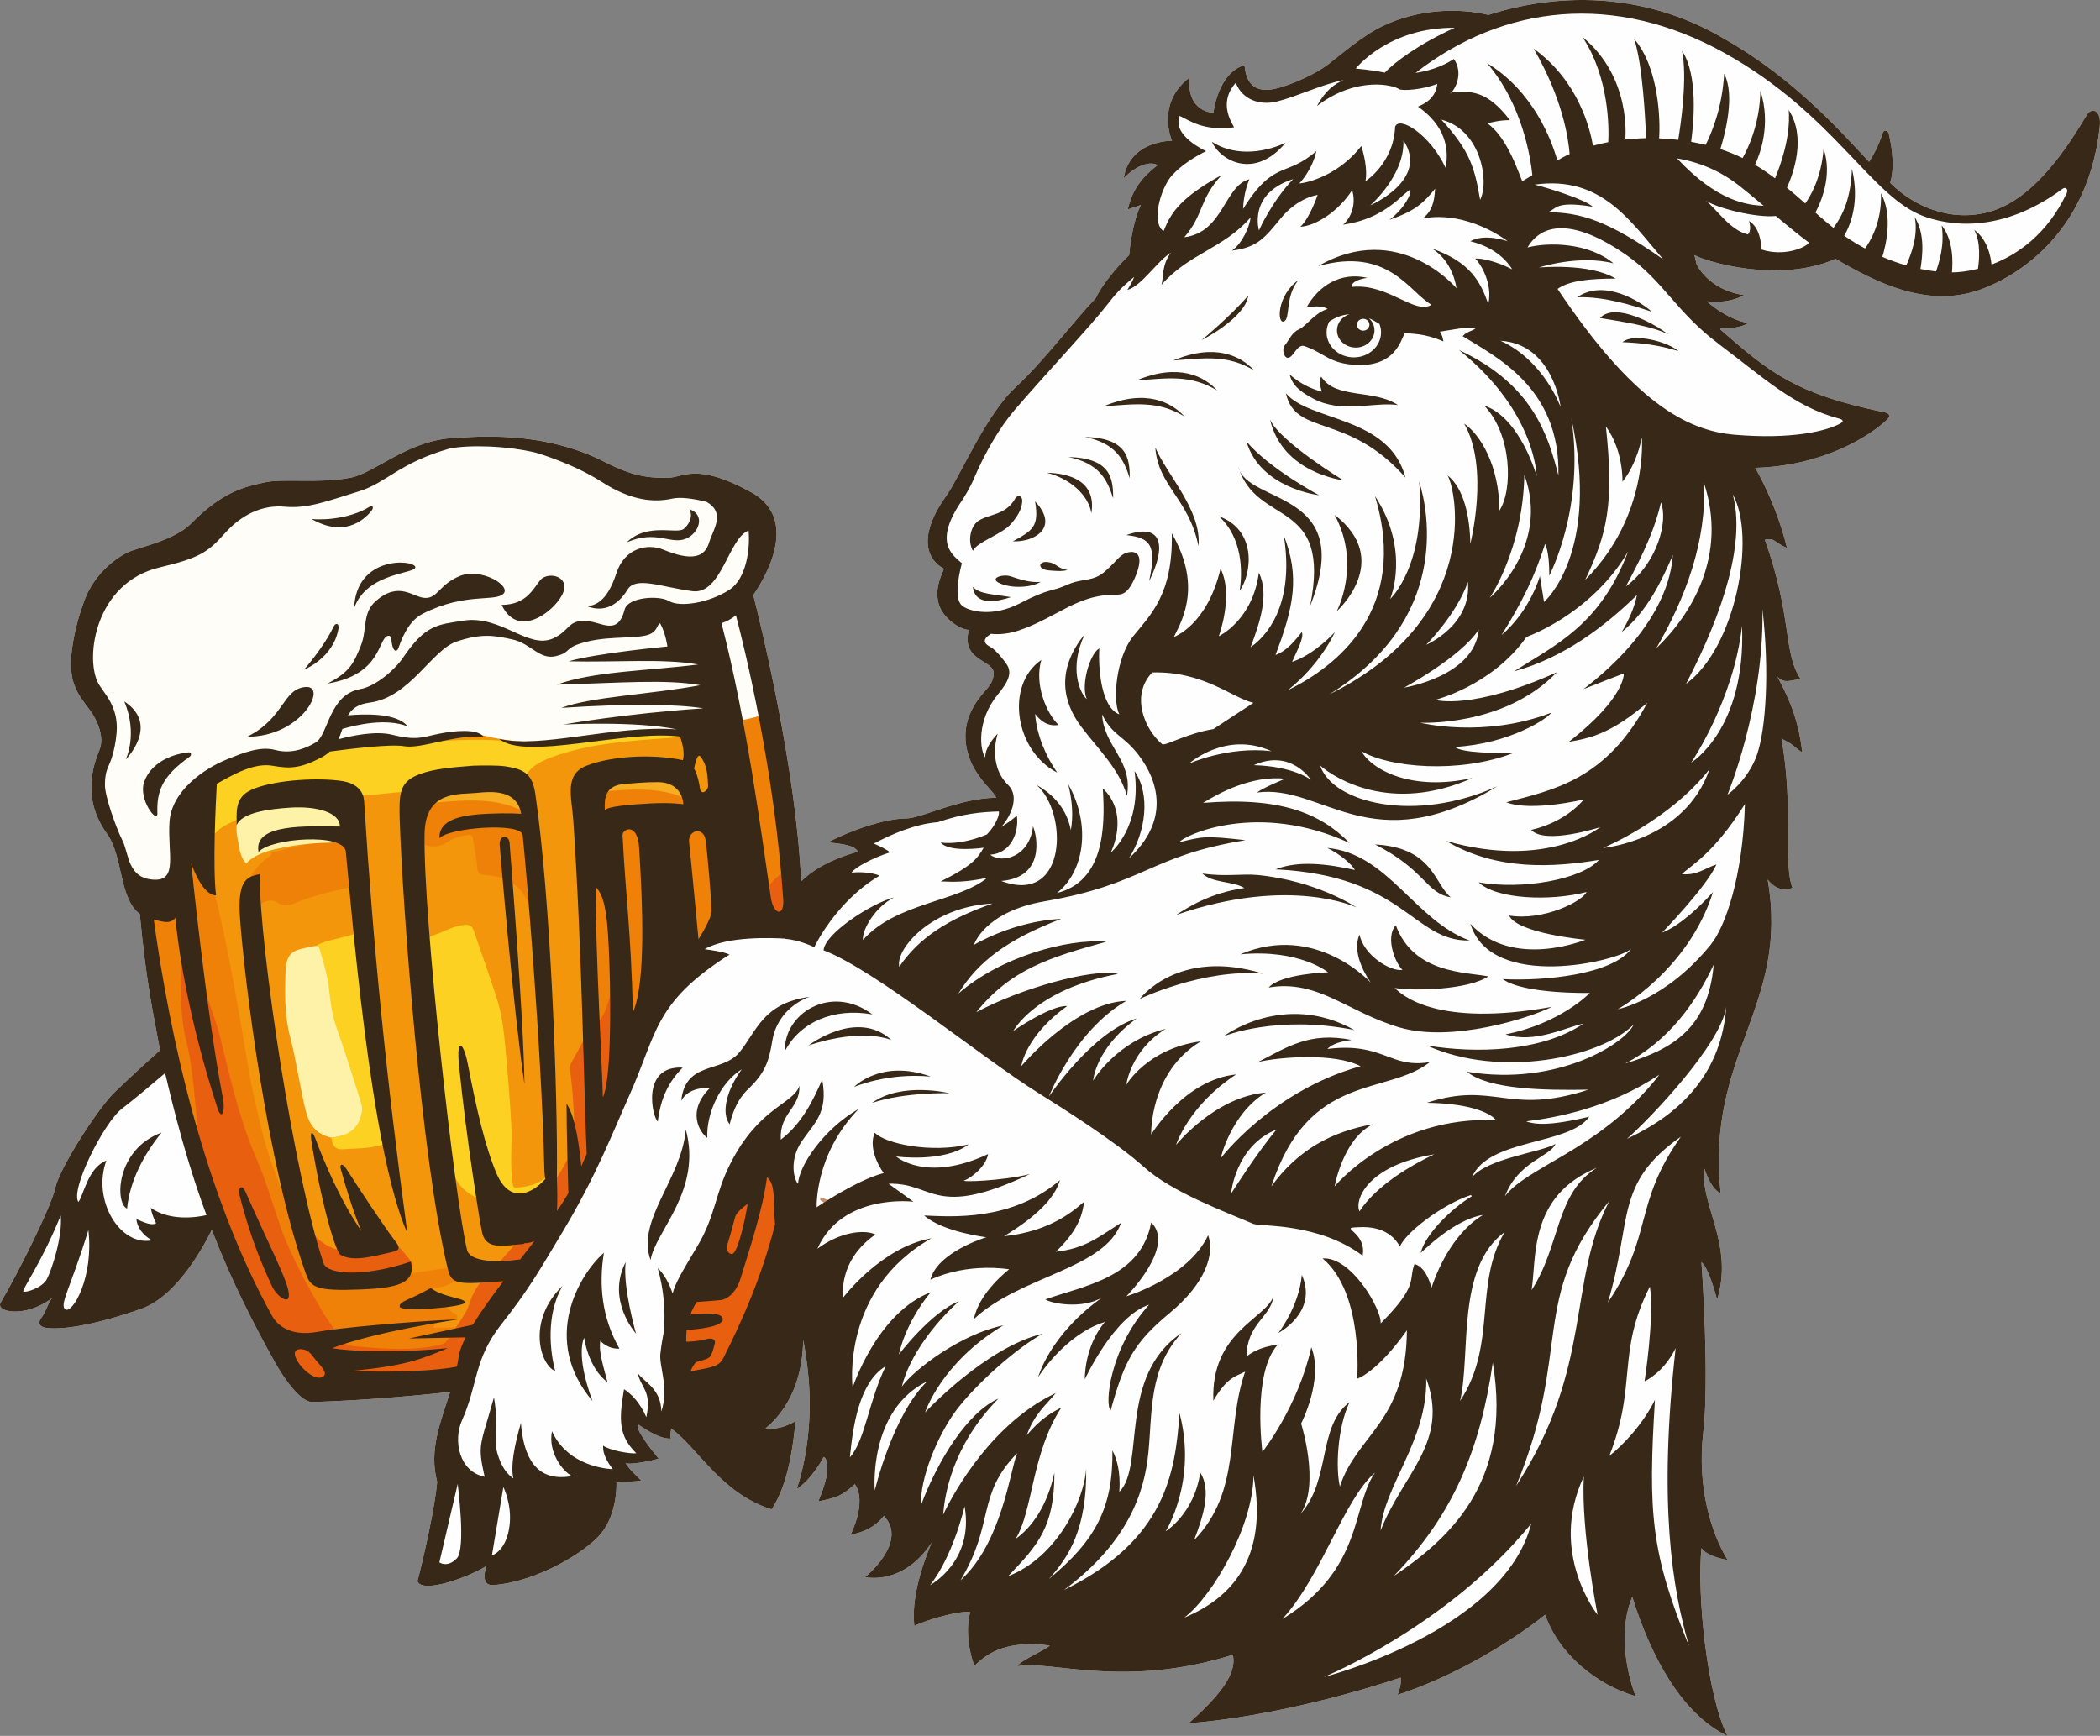 <?xml version="1.0" encoding="UTF-8" standalone="no"?>
<svg
   id="Layer_1"
   version="1.1"
   viewBox="0 0 56.693 46.871"
   width="56.693"
   height="46.871"
   xmlns="http://www.w3.org/2000/svg"
   xmlns:svg="http://www.w3.org/2000/svg">
  <rect x="0" y="0" width="56.693" height="46.871" fill="#808080" stroke="none"/>
  <!-- Generator: Adobe Illustrator 29.8.2, SVG Export Plug-In . SVG Version: 2.1.1 Build 3)  -->
  <defs
     id="defs1">
    <style
       id="style1">&#10;      .st0 {&#10;        fill: #f7ad21;&#10;      }&#10;&#10;      .st0, .st1, .st2, .st3, .st4, .st5, .st6, .st7, .st8, .st9, .st10, .st11, .st12 {&#10;        fill-rule: evenodd;&#10;      }&#10;&#10;      .st1 {&#10;        fill: #f3960c;&#10;      }&#10;&#10;      .st2 {&#10;        fill: #c5916d;&#10;      }&#10;&#10;      .st3 {&#10;        fill: #fefefe;&#10;      }&#10;&#10;      .st4 {&#10;        fill: #c48f6a;&#10;      }&#10;&#10;      .st5 {&#10;        fill: #e95f10;&#10;      }&#10;&#10;      .st6 {&#10;        fill: #372817;&#10;      }&#10;&#10;      .st7 {&#10;        fill: #fefdf7;&#10;      }&#10;&#10;      .st8 {&#10;        fill: #ef8109;&#10;      }&#10;&#10;      .st9 {&#10;        fill: #f3970e;&#10;      }&#10;&#10;      .st10 {&#10;        fill: #fef2a8;&#10;      }&#10;&#10;      .st11 {&#10;        fill: #fdd121;&#10;      }&#10;&#10;      .st12 {&#10;        fill: #f7efe6;&#10;      }&#10;    </style>
  </defs>
  <path
     id="Path"
     class="st3"
     d="m 56.347,3.087 c -0.498,0.827 -1.386,2.253 -2.589,2.616 -1.063,0.322 -2.085,-0.121 -2.728,-0.765 0.062,-0.212 0.127,-0.61 -0.037,-1.322 -0.023,-0.099 -0.133,-0.121 -0.162,-0.033 -0.119,0.365 -0.26,0.613 -0.37,0.786 -0.648,-0.68 -1.96,-2.215 -3.88,-3.303 -2.31,-1.376 -4.697,-1.213 -6.399,-0.664 -0.792,-0.192 -1.873,-0.164 -2.834,0.291 -0.561,0.266 -1.096,0.742 -1.492,1.045 -0.355,0.271 -0.951,0.528 -1.334,0.634 -0.435,0.12 -0.868,0.084 -0.924,-0.616 -0.728,0.224 -0.839,1.288 -0.839,1.288 0,0 -0.728,0 -0.644,-0.951 -0.923,0.7 -0.475,1.707 -0.475,1.707 0,0 -1.138,-0.019 -1.306,1.017 0.364,-0.383 0.746,-0.467 0.915,-0.358 -0.408,0.323 -0.676,0.641 -0.803,1.198 0.13,-0.051 0.243,-0.08 0.354,-0.122 -0.221,0.457 -0.297,1.129 -0.317,1.353 -0.486,0.467 -0.822,0.97 -0.896,1.156 -0.672,0.709 -1.399,1.698 -2.183,2.426 -0.797,0.739 -1.51,2.446 -1.865,2.928 -0.681,0.952 -0.616,1.651 -0.056,1.959 -0.093,0.224 -0.252,0.559 -0.14,0.951 0.112,0.392 0.588,0.699 0.812,0.699 -0.223,0.868 0.7,0.798 0.672,1.19 -0.028,0.391 -0.336,0.433 -0.615,1.021 -0.279,0.588 -0.126,1.217 0.154,1.637 0.28,0.42 0.406,0.462 0.532,0.685 -0.976,0 -2.021,0.559 -2.44,0.559 -0.419,0 -1.227,0.196 -2.107,0.643 0.307,0.043 0.7,0.056 0.812,0.252 -0.83,0.237 -1.273,0.543 -1.534,0.802 -0.135,-3.036 -1.09,-6.933 -1.292,-7.728 0.515,-0.755 1.132,-2.122 -0.055,-2.777 -1.493,-0.823 -1.847,-0.392 -2.238,-0.392 -0.392,0 -0.839,0.026 -1.707,-0.421 -1.696,-0.873 -3.543,-0.683 -4.116,-0.65 -1.211,0.07 -2.105,0.939 -2.74,1.066 -0.84,0.168 -1.828,0.018 -2.332,0.13 -0.504,0.112 -1.12,0.223 -1.997,1.118 -0.417,0.425 -1.362,0.634 -1.642,0.745 -0.28,0.112 -0.944,0.545 -1.232,1.325 -0.261,0.709 -0.486,1.697 -0.281,2.257 0.122,0.333 0.279,0.494 0.447,0.728 0.179,0.247 0.384,0.706 0.242,1.045 -0.428,1.027 -0.171,1.748 0.206,2.276 0.436,0.609 0.318,1.739 0.882,2.16 0.181,1.916 0.368,2.691 0.546,3.68 -0.231,0.205 -0.704,0.631 -1.221,1.128 -0.463,0.445 -1.493,2.061 -1.605,2.584 -0.112,0.522 -1.025,2.341 -1.474,3.096 -0.156,0.264 0.653,0.43 1.381,-0.112 -0.126,0.171 -0.167,0.379 -0.273,0.51 -0.114,0.142 -0.078,0.262 0.121,0.289 0.485,0.065 1.42,-0.108 2.577,-0.519 1.004,-0.356 1.753,-1.839 1.892,-2.126 0.55,1.427 1.153,2.582 1.699,3.565 0.263,0.474 0.709,1.092 1.017,1.083 1.524,-0.044 3.137,-0.208 3.719,-0.271 -0.259,0.81 -0.579,1.571 -0.351,2.424 -0.056,0.672 -0.364,2.052 -0.532,2.686 0.142,0.354 1.431,-0.134 1.854,-0.408 -0.008,0.039 -0.017,0.078 -0.025,0.119 -0.023,0.105 -0.075,0.415 0.224,0.392 1.212,-0.093 2.53,-0.924 2.91,-1.399 0.448,-0.559 0.41,-1.364 0.41,-1.364 0,0 0.337,-0.026 0.673,-0.054 -0.168,-0.168 -0.336,-0.317 -0.43,-0.485 0.093,0.075 0.728,-0.056 0.896,-0.112 -0.179,-0.221 -0.666,-0.819 -0.541,-0.914 0.336,0.224 0.613,0.383 0.877,0.373 -0.025,-0.031 -0.019,-0.132 0.004,-0.272 0.742,0.547 1.337,1.747 2.708,2.183 0.291,-0.438 0.532,-1.119 0.645,-2.378 -0.261,0.136 -0.475,0.223 -0.812,0.195 0.849,-0.7 1.013,-1.732 1.021,-2.395 0.053,0.276 0.108,0.616 0.145,1.044 0.112,1.287 -0.112,2.369 -0.318,2.983 0.412,-0.259 0.729,-0.866 0.729,-0.866 0,0 0.3,0.142 -0.149,1.203 0.524,-0.111 0.634,-0.149 0.988,-0.467 0.336,0.485 -0.113,1.36 -0.113,1.36 0,0 0.561,-0.054 0.895,-0.504 0.673,0.702 -0.503,1.653 -0.503,1.653 0,0 1.008,0.252 1.79,-0.925 -0.426,1.034 -0.52,1.725 -0.464,2.247 0.204,-0.118 1.137,-0.416 1.51,-0.379 -0.149,0.522 -0.003,1.169 0.112,1.455 0.383,-0.383 0.914,-0.69 2.034,-0.55 -0.07,0.098 -0.854,0.434 -0.867,0.559 0.923,-0.168 2.854,0.616 5.811,-0.308 0.075,0.373 -0.075,0.859 -1.194,1.847 1.666,-0.121 3.876,-0.615 5.722,-1.231 0.028,0.126 -0.028,0.35 -0.088,0.467 1.328,-0.427 2.85,-1.262 3.992,-2.164 0.373,1.082 1.418,1.903 2.44,2.198 -0.313,-0.836 -0.425,-1.899 -0.09,-2.683 0.504,1.623 1.343,3.171 2.57,3.756 -0.555,-1.107 -0.825,-3.808 -0.702,-5.07 0.151,0.205 0.51,0.282 0.707,0.321 -0.44,-0.713 -0.831,-1.968 -0.658,-3.445 0.168,-1.419 -0.034,-4.479 -0.051,-4.592 0.013,0.004 0.174,0.077 0.425,1.007 0.46,-1.487 -0.47,-2.57 -0.343,-3.538 0.102,0.308 0.244,0.578 0.44,0.666 -0.411,-3.769 1.866,-5.037 1.268,-8.47 0.224,0.28 0.448,0.299 0.672,0.224 -0.261,-0.635 0.038,-2.127 -0.298,-4.029 0.373,0.186 0.261,0.168 0.559,0.373 -0.112,-1.063 -0.504,-1.716 -0.672,-2.052 0.186,0.224 0.41,0.075 0.634,0.075 -0.485,-0.709 -0.224,-1.679 -0.97,-3.768 0.28,-0.056 0.187,0.037 0.597,0.223 -0.299,-1.231 -0.858,-2.164 -0.858,-2.164 1.846,-0.054 3.092,-0.861 3.549,-1.291 0.119,-0.113 0.074,-0.176 -0.05,-0.207 -2.4,-0.493 -3.099,-1.067 -4.437,-2.234 -0.062,-0.101 0.36,0.048 0.751,-0.176 -0.615,-0.112 -1.119,-0.588 -1.119,-0.588 0,0 0.559,0.084 1.007,-0.168 -0.98,-0.14 -1.287,-0.84 -1.287,-0.84 0,0 -0.017,-0.093 -0.055,-0.241 0.279,0.166 2.275,0.782 3.81,0.102 1.12,0.651 2.425,1.3 3.801,0.867 0.585,-0.184 2.968,-1.166 3.33,-4.421 0.056,-0.504 -0.235,-0.517 -0.336,-0.35 v 0 z" />
  <path
     id="Fill-1"
     class="st1"
     d="m 3.952,24.285 c 0,0 0.521,3.739 0.887,5.293 0.366,1.553 1.942,5.678 2.353,6.434 0.41,0.756 1.253,1.512 1.253,1.512 l 4.038,-0.281 c 0,0 0.238,-0.713 1.253,-2.268 1.015,-1.555 2.354,-3.563 2.894,-5.313 0.54,-1.749 1.922,-3.866 2.419,-4.319 0.497,-0.454 2.311,-0.411 2.311,-0.411 0,0 0.065,-1.792 -0.065,-2.656 -0.129,-0.863 -0.799,-4.341 -0.799,-4.341 l -14.904,3.205 c 0,0 -0.58,0.1 -0.645,0.92 -0.065,0.82 0.065,1.598 -0.302,1.814 -0.367,0.216 -0.713,0.151 -0.713,0.151 l 0.022,0.259 v 0 z" />
  <path
     id="Fill-3"
     class="st8"
     d="m 12.448,36.373 c -0.227,0.388 -0.472,0.613 -0.902,0.746 -0.436,0.135 -0.878,0.247 -1.326,0.335 -0.689,0.135 -1.418,-0.418 -1.948,-0.787 -0.182,-0.126 -0.372,-0.246 -0.522,-0.409 -0.132,-0.144 -0.228,-0.316 -0.322,-0.486 -0.172,-0.311 -0.346,-0.622 -0.519,-0.933 -0.184,-0.331 -0.368,-0.663 -0.513,-1.012 -0.18,-0.432 -0.299,-0.886 -0.45,-1.33 -0.452,-1.332 -0.977,-2.613 -1.292,-3.99 -0.207,-0.911 -0.42,-1.804 -0.477,-2.741 -0.013,-0.221 -0.077,-0.435 -0.106,-0.653 -0.023,-0.177 -0.078,-0.53 0.154,-0.586 0.097,-0.023 0.2,-0.006 0.295,-0.029 0.123,-0.03 0.22,-0.125 0.282,-0.235 0.062,-0.109 0.092,-0.234 0.123,-0.356 0.038,-0.155 0.076,-0.311 0.114,-0.467 0.028,-0.113 0.057,-0.231 0.128,-0.323 0.071,-0.093 0.196,-0.155 0.307,-0.118 0.03,0.227 0.148,0.427 0.205,0.646 0.333,1.279 0.579,2.579 0.803,3.88 0.078,0.454 0.16,0.908 0.232,1.362 0.079,0.491 0.201,0.978 0.313,1.466 0.179,0.776 0.46,1.523 0.785,2.248 0.163,0.363 0.337,0.721 0.516,1.077 0.138,0.276 0.201,0.63 0.474,0.813 0.105,0.071 0.227,0.112 0.349,0.14 0.321,0.075 0.549,-0.011 0.864,-0.066 0.338,-0.06 0.678,-0.118 1.017,-0.172 0.425,-0.069 0.85,-0.132 1.279,-0.185 0.068,-0.008 0.385,-0.06 0.374,0.073 -0.004,0.048 -0.042,0.085 -0.079,0.115 -0.239,0.197 -0.531,0.331 -0.836,0.383 -0.058,0.01 -0.118,0.017 -0.169,0.047 -0.051,0.03 -0.09,0.09 -0.075,0.146 0.036,0.139 0.231,0.093 0.329,0.143 0.156,0.079 0.233,0.262 0.4,0.342 0.049,0.024 0.111,0.068 0.087,0.117 -0.015,0.03 -0.056,0.036 -0.09,0.038 -0.14,0.01 -0.279,0.04 -0.41,0.09 -0.069,0.026 -0.151,0.059 -0.129,0.152 0.169,-0.004 0.338,-0.009 0.507,-0.013 0.08,-0.002 0.166,-0.002 0.232,0.043 0.075,0.051 0.104,0.15 0.095,0.24 -0.01,0.09 -0.053,0.172 -0.1,0.251 v 0 z" />
  <path
     id="Fill-5"
     class="st9"
     d="m 18.22,26.643 c -0.02,0.018 -0.04,0.035 -0.06,0.054 -0.008,-0.368 -0.137,-0.496 -0.5,-0.499 0.063,-0.379 0.131,-0.756 0.114,-1.149 0.066,0.025 0.072,0.079 0.097,0.117 0.217,0.327 0.554,0.452 0.918,0.34 0.284,-0.087 0.483,-0.389 0.489,-0.74 0,-0.048 0.002,-0.097 0.007,-0.144 0.058,-0.518 0.138,-1.034 0.154,-1.555 0.004,-0.135 0.043,-0.224 0.177,-0.217 0.131,0.008 0.073,0.13 0.072,0.198 0,0.244 -0.008,0.479 0.195,0.669 0.161,0.152 0.349,0.212 0.557,0.238 -0.009,0.599 0.185,0.829 0.698,0.826 -0.229,0.182 -0.48,0.176 -0.742,0.09 -0.24,-0.08 -0.484,-0.006 -0.707,0.046 -0.137,0.032 -0.22,0.248 -0.291,0.406 -0.082,0.049 -0.165,0.098 -0.248,0.148 -0.307,0.032 -0.465,0.275 -0.662,0.464 -0.201,0.193 -0.299,0.426 -0.269,0.708 v 0 z" />
  <path
     id="Fill-7"
     class="st5"
     d="m 21.138,24.782 c -0.514,0.003 -0.708,-0.227 -0.698,-0.826 0.204,-0.032 0.374,-0.132 0.525,-0.267 0.353,-0.318 0.465,-0.84 0.252,-1.181 -0.19,-0.304 -0.221,-0.595 -0.114,-0.92 0.195,0.073 0.206,0.259 0.245,0.418 0.09,0.373 0.094,0.757 0.139,1.135 -0.002,0.036 -0.005,0.074 -0.008,0.111 0.01,0.014 0.02,0.029 0.03,0.044 l 0.005,0.002 c 0.018,0.374 0.035,0.749 0.053,1.123 l 0.003,-0.004 c -0.041,0.006 -0.053,0.035 -0.054,0.072 -0.08,0.119 -0.187,0.203 -0.319,0.259 -0.018,0.011 -0.036,0.022 -0.055,0.033 h -0.002 z" />
  <path
     id="Fill-9"
     class="st0"
     d="m 21.314,32.79 c -0.003,-0.211 -0.012,-0.417 -0.075,-0.627 -0.151,-0.509 -0.739,-0.729 -1.143,-0.303 -0.022,0.023 -0.057,0.034 -0.086,0.05 0.188,-0.611 0.917,-0.755 1.304,-0.29 0.096,0.114 0.155,0.245 0.159,0.394 0.006,0.27 -0.06,0.527 -0.159,0.776 z" />
  <path
     id="Fill-11"
     class="st0"
     d="m 18.524,37.805 c 0.336,0.15 0.672,0.198 0.988,-0.035 0.215,-0.158 0.373,-0.375 0.533,-0.587 0.02,-0.027 0.038,-0.055 0.057,-0.083 -0.007,0.3 -0.119,0.566 -0.307,0.789 -0.341,0.407 -0.98,0.358 -1.271,-0.084 z" />
  <path
     id="Fill-13"
     class="st4"
     d="m 22.151,32.328 c 0.109,0.034 0.206,0.093 0.331,0.093 0.253,0 0.359,0.166 0.278,0.407 -0.207,-0.143 -0.414,-0.285 -0.62,-0.427 0.004,-0.025 0.008,-0.05 0.012,-0.074 v 0 z" />
  <path
     id="Fill-15"
     class="st2"
     d="m 20.034,31.473 c 0,-0.153 0.06,-0.305 -0.036,-0.458 -0.055,-0.087 0.059,-0.14 0.113,-0.196 0.056,-0.057 0.103,-0.131 0.19,-0.151 -0.05,0.281 -0.072,0.572 -0.267,0.805 z" />
  <path
     id="Fill-17"
     class="st9"
     d="m 21.514,24.489 c 0.002,-0.036 0.013,-0.066 0.054,-0.072 -0.001,0.036 -0.022,0.059 -0.054,0.072 z" />
  <path
     id="Fill-19"
     class="st9"
     d="m 21.508,23.296 c -0.01,-0.015 -0.02,-0.03 -0.03,-0.044 0.01,0.015 0.02,0.029 0.03,0.044 z" />
  <path
     id="Fill-21"
     class="st9"
     d="m 21.141,24.781 c 0.018,-0.011 0.036,-0.022 0.055,-0.033 -0.018,0.011 -0.036,0.022 -0.055,0.033 z" />
  <path
     id="Fill-23"
     class="st11"
     d="m 7.235,21.704 c -0.253,0.123 -0.499,0.259 -0.75,0.385 -0.209,0.104 -0.441,0.187 -0.616,0.349 -0.077,0.071 -0.203,0.258 -0.321,0.108 -0.034,-0.042 -0.033,-0.101 -0.031,-0.154 0.013,-0.315 0.04,-0.63 0.084,-0.943 0.026,-0.182 -0.005,-0.424 0.187,-0.516 0.47,-0.226 0.959,-0.447 1.479,-0.479 0.193,-0.012 0.389,0.003 0.582,-0.014 0.354,-0.032 0.688,-0.169 1.033,-0.246 0.361,-0.081 0.728,-0.135 1.097,-0.16 0.259,-0.018 0.519,-0.022 0.778,-0.012 0.289,0.012 0.56,0.018 0.847,0.002 0.741,-0.041 1.468,-0.091 2.203,0.003 0.823,0.105 1.652,-0.028 2.458,-0.191 0.763,-0.155 1.605,-0.109 2.384,-0.082 0.083,0.003 0.166,0.006 0.25,0.011 -0.239,0.112 -0.509,0.135 -0.772,0.155 -1.101,0.083 -2.224,0.144 -3.257,0.535 -0.186,0.07 -0.384,0.159 -0.53,0.298 -0.155,0.146 -0.208,0.356 -0.29,0.546 -0.8,0.018 -1.601,0.037 -2.401,0.056 -0.48,-0.015 -0.956,0.039 -1.431,0.09 -0.165,0.018 -0.328,0.012 -0.491,0.024 -0.073,0.005 -0.154,-0.018 -0.21,0.054 -0.208,-0.186 -0.451,-0.239 -0.725,-0.219 -0.548,0.04 -1.063,0.161 -1.558,0.402 z" />
  <path
     id="Fill-25"
     class="st8"
     d="m 21.282,22.495 c 0.048,0.261 0.081,0.508 -0.034,0.761 -0.12,0.265 -0.329,0.483 -0.525,0.693 -0.397,0.428 -0.834,0.819 -1.301,1.169 -0.63,0.47 -1.213,0.935 -1.652,1.6 -0.096,0.145 -0.184,0.296 -0.264,0.451 -0.075,0.144 -0.082,0.265 -0.126,0.412 -0.09,0.299 -0.428,0.591 -0.729,0.653 -0.196,0.041 -0.415,-0.014 -0.548,-0.163 -0.156,-0.175 -0.168,-0.43 -0.171,-0.664 -0.009,-0.692 0.055,-1.42 -0.022,-2.106 -0.074,-0.657 -0.105,-1.332 -0.019,-1.993 0.022,-0.169 0.053,-0.341 0.026,-0.509 -0.087,-0.546 -0.155,-1.108 0.307,-1.525 0.191,-0.173 0.432,-0.284 0.681,-0.354 0.456,-0.131 0.967,-0.13 1.384,0.097 0.186,0.101 0.317,0.296 0.496,0.42 0.103,0.071 0.223,0.138 0.348,0.123 0.098,-0.011 0.185,-0.071 0.248,-0.146 0.111,-0.13 0.207,-0.334 0.268,-0.493 0.178,-0.46 0.097,-1.008 0.096,-1.492 0,-0.024 0,-0.049 0.01,-0.071 0.013,-0.028 0.039,-0.046 0.065,-0.063 0.165,-0.104 0.355,-0.168 0.549,-0.183 0.166,-0.013 0.318,0.163 0.384,0.305 0.03,0.064 0.045,0.134 0.061,0.203 0.038,0.166 0.075,0.333 0.112,0.5 0.042,0.188 0.019,0.359 0.048,0.541 0.057,0.37 0.102,0.741 0.171,1.108 0.041,0.22 0.082,0.44 0.124,0.66 0.004,0.023 0.008,0.045 0.013,0.067 v 0 z" />
  <path
     id="Fill-27"
     class="st11"
     d="m 13.803,30.366 c 0.029,0.547 -0.051,1.099 0.049,1.641 0.003,0.012 0.005,0.025 0.012,0.035 0.017,0.023 0.049,0.024 0.077,0.024 0.19,-0.007 0.379,-0.048 0.554,-0.12 0.072,-0.029 0.2,-0.139 0.27,-0.144 0.103,-0.008 0.113,0.07 0.04,0.153 -0.037,0.043 -0.088,0.071 -0.138,0.097 -0.398,0.212 -0.927,0.575 -1.397,0.447 -0.311,-0.085 -0.702,-0.275 -0.891,-0.549 -0.339,-0.49 -0.376,-1.124 -0.439,-1.699 -0.07,-0.633 -0.092,-1.273 -0.238,-1.895 -0.111,-0.469 -0.153,-0.919 -0.2,-1.394 -0.038,-0.389 -0.076,-0.778 -0.114,-1.168 -0.011,-0.107 -0.02,-0.219 0.017,-0.32 0.066,-0.177 0.341,-0.221 0.498,-0.294 0.196,-0.091 0.396,-0.177 0.613,-0.204 0.168,-0.021 0.233,0.034 0.278,0.164 0.208,0.604 0.42,1.207 0.617,1.815 0.137,0.419 0.189,0.856 0.229,1.295 0.065,0.699 0.126,1.407 0.163,2.117 v 0 z" />
  <path
     id="Fill-29"
     class="st8"
     d="m 11.65,21.354 c 0.8,-0.019 1.601,-0.037 2.401,-0.056 0.015,0.226 0.024,0.453 0.048,0.678 0.008,0.072 0.035,0.169 0.088,0.205 0.29,0.194 0.217,0.512 0.274,0.779 0.128,0.604 0.088,1.22 0.088,1.831 0,0.045 0.019,0.097 -0.043,0.14 -0.069,-0.154 -0.148,-0.301 -0.203,-0.456 -0.203,-0.573 -0.636,-0.815 -1.211,-0.849 -0.134,-0.008 -0.192,-0.039 -0.206,-0.187 -0.025,-0.272 -0.08,-0.542 -0.122,-0.812 -0.016,-0.103 -0.099,-0.088 -0.161,-0.078 -0.182,0.03 -0.358,0.072 -0.517,0.185 -0.221,0.157 -0.485,0.158 -0.708,0.035 -0.231,-0.127 -0.374,-0.347 -0.351,-0.634 0.021,-0.261 0.16,-0.447 0.386,-0.572 0.095,-0.053 0.212,-0.079 0.237,-0.21 v 0 z" />
  <path
     id="Fill-31"
     class="st11"
     d="m 8.947,30.718 c 0.242,-0.025 0.485,-0.095 0.582,-0.344 0.042,-0.109 0.05,-0.229 0.049,-0.347 -0.002,-0.237 -0.04,-0.474 -0.111,-0.699 -0.067,-0.214 -0.18,-0.4 -0.271,-0.601 -0.044,-0.099 -0.075,-0.202 -0.105,-0.306 -0.14,-0.479 -0.273,-0.96 -0.401,-1.443 -0.105,-0.398 -0.207,-0.799 -0.243,-1.209 -0.013,-0.149 0.07,-0.241 0.201,-0.292 0.358,-0.142 0.751,-0.167 1.102,-0.334 0.095,-0.045 0.114,0.055 0.139,0.112 0.091,0.211 0.118,0.439 0.135,0.664 0.021,0.267 0.066,0.533 0.05,0.803 -0.023,0.362 0.062,0.711 0.137,1.06 0.077,0.359 0.119,0.72 0.107,1.084 -0.02,0.6 0.063,1.18 0.294,1.736 0.055,0.132 0.018,0.176 -0.112,0.237 -0.404,0.189 -0.833,0.161 -1.255,0.192 -0.21,0.015 -0.281,-0.128 -0.297,-0.311 v 0 z" />
  <path
     id="Fill-33"
     class="st8"
     d="m 9.413,22.762 c 0.069,0.027 0.128,0.073 0.166,0.151 0.041,0.085 0.046,0.182 0.048,0.277 0.003,0.164 -0.003,0.327 -0.016,0.49 -0.016,0.197 -0.079,0.258 -0.265,0.3 -0.489,0.109 -0.971,0.232 -1.434,0.427 -0.138,0.059 -0.267,0.066 -0.408,-0.028 -0.17,-0.113 -0.378,-0.071 -0.54,0.098 -0.12,0.125 -0.19,0.1 -0.26,-0.039 -0.116,-0.232 -0.122,-0.469 0.012,-0.688 0.14,-0.227 0.289,-0.453 0.525,-0.599 0.046,-0.029 0.088,-0.068 0.095,-0.129 0.48,-0.111 0.952,-0.276 1.452,-0.264 0.172,0.004 0.438,-0.066 0.625,0.006 v 0 z" />
  <path
     id="Fill-35"
     class="st5"
     d="m 17.376,28.022 c 0,0 -0.001,0 -0.002,0 v 0.002 z" />
  <path
     id="Fill-37"
     class="st10"
     d="m 8.947,30.718 c -0.404,-0.086 -0.601,-0.344 -0.697,-0.74 -0.159,-0.655 -0.247,-1.325 -0.417,-1.977 -0.151,-0.58 -0.148,-1.17 -0.124,-1.76 0.008,-0.198 0.034,-0.426 0.215,-0.539 0.095,-0.059 0.206,-0.083 0.315,-0.106 0.092,-0.019 0.187,-0.049 0.282,-0.053 0.113,-0.005 0.122,0.15 0.149,0.234 0.096,0.302 0.176,0.611 0.211,0.925 0.038,0.344 0.08,0.692 0.196,1.02 0.234,0.66 0.441,1.33 0.653,1.997 0.033,0.102 0.059,0.208 0.035,0.324 -0.088,0.421 -0.328,0.622 -0.819,0.673 v 0 z" />
  <path
     id="Fill-39"
     class="st10"
     d="m 9.488,22.574 c -0.111,0.082 -0.228,0.145 -0.362,0.161 -0.148,0.017 -0.297,0.018 -0.446,0.024 -0.336,0.014 -0.67,0.053 -0.999,0.117 -0.316,0.061 -0.616,0.126 -0.885,0.308 -0.054,0.037 -0.11,0.076 -0.141,0.133 -0.006,0.011 -0.088,-0.105 -0.094,-0.115 -0.03,-0.053 -0.051,-0.109 -0.069,-0.168 -0.036,-0.12 -0.051,-0.245 -0.074,-0.368 -0.023,-0.128 -0.045,-0.258 -0.028,-0.386 0.019,-0.145 0.098,-0.248 0.192,-0.353 0.093,-0.105 0.242,-0.119 0.369,-0.157 0.203,-0.06 0.397,-0.172 0.601,-0.237 0.402,-0.128 0.82,-0.201 1.24,-0.231 0.274,-0.019 0.517,0.034 0.725,0.219 0.269,0.359 0.242,0.709 -0.03,1.052 v 0 z" />
  <path
     id="Fill-41"
     class="st0"
     d="m 16.162,21.212 c 0.572,-0.349 1.222,-0.527 1.884,-0.347 0.172,0.047 0.851,0.387 0.57,0.659 -0.053,0.051 -0.14,0.023 -0.208,-0.006 -0.682,-0.281 -1.517,-0.204 -2.235,-0.134 -0.026,0.002 -0.055,0.004 -0.075,-0.011 -0.056,-0.041 0.006,-0.125 0.065,-0.162 z" />
  <path
     id="Fill-43"
     class="st0"
     d="m 11.677,21.507 c 0.572,-0.349 1.222,-0.527 1.884,-0.347 0.172,0.047 0.852,0.387 0.57,0.659 -0.053,0.051 -0.14,0.023 -0.208,-0.006 -0.683,-0.281 -1.518,-0.204 -2.236,-0.134 -0.026,0.002 -0.054,0.004 -0.075,-0.011 -0.056,-0.041 0.006,-0.126 0.065,-0.162 v 0 z" />
  <path
     id="Fill-45"
     class="st9"
     d="m 16.333,30.178 c 0.077,-0.32 0.2,-0.624 0.342,-0.917 0.188,-0.387 0.356,-0.786 0.603,-1.142 0.028,-0.04 0.046,-0.085 0.099,-0.097 -0.186,0.797 -0.415,1.573 -1.044,2.157 v 0 z" />
  <path
     id="Fill-47"
     class="st12"
     d="m 18.22,26.643 c -0.03,-0.281 0.067,-0.514 0.269,-0.708 0.196,-0.189 0.355,-0.432 0.662,-0.464 -0.233,0.207 -0.202,0.579 -0.473,0.762 -0.171,0.116 -0.305,0.273 -0.457,0.409 v 0 z" />
  <path
     id="Fill-49"
     class="st9"
     d="m 17.374,28.024 c -0.007,-0.038 0,-0.069 0.036,-0.089 0.004,0.036 0,0.069 -0.036,0.089 z" />
  <path
     id="Fill-51"
     class="st8"
     d="m 5.383,30.592 c -0.05,-0.011 -0.101,-0.022 -0.039,-0.085 0.035,0.018 0.042,0.049 0.039,0.085 z" />
  <path
     id="Fill-53"
     class="st5"
     d="m 21.314,32.79 c -0.003,-0.211 -0.012,-0.417 -0.075,-0.627 -0.151,-0.508 -0.739,-0.729 -1.143,-0.303 -0.022,0.023 -0.057,0.034 -0.086,0.05 -0.069,0.097 -0.137,0.194 -0.206,0.291 -0.04,0.535 -0.231,1.028 -0.444,1.51 -0.182,0.41 -0.442,0.773 -0.783,1.071 -0.01,0.033 -0.022,0.065 -0.031,0.098 -0.108,0.373 -0.296,0.719 -0.31,1.124 -0.02,0.542 -0.032,1.085 -0.041,1.627 0.11,0.057 0.219,0.116 0.329,0.173 0.336,0.15 0.672,0.198 0.988,-0.035 0.215,-0.158 0.373,-0.375 0.533,-0.587 0.02,-0.027 0.038,-0.055 0.057,-0.083 0.028,-0.166 0.121,-0.307 0.172,-0.463 0.252,-0.763 0.468,-1.537 0.763,-2.287 0.092,-0.235 0.206,-0.51 0.1,-0.761 -0.093,-0.221 -0.031,-0.379 0.069,-0.555 0.044,-0.077 0.072,-0.163 0.107,-0.245 v 0 z" />
  <path
     id="Fill-55"
     class="st5"
     d="m 9.965,34.682 c 0.181,-0.006 0.362,-0.025 0.54,-0.057 0.256,-0.047 0.456,-0.169 0.604,-0.384 0.019,-0.028 0.037,-0.06 0.032,-0.093 -0.013,-0.081 -0.177,-0.246 -0.231,-0.323 -0.085,-0.122 -0.215,-0.203 -0.353,-0.255 -0.259,-0.097 -0.573,-0.088 -0.812,0.058 -0.431,0.263 -0.875,0.108 -1.214,-0.232 -0.025,-0.025 -0.051,-0.052 -0.084,-0.067 -0.033,-0.014 -0.076,-0.014 -0.102,0.011 -0.019,0.019 -0.026,0.048 -0.026,0.075 0,0.048 0.019,0.095 0.04,0.139 0.111,0.237 0.194,0.487 0.353,0.699 0.087,0.117 0.184,0.231 0.311,0.302 0.119,0.067 0.258,0.091 0.393,0.106 0.182,0.021 0.366,0.028 0.549,0.022 z" />
  <path
     id="Fill-57"
     class="st5"
     d="m 15.501,30.946 c -0.19,0.404 -0.417,0.788 -0.657,1.164 -0.109,0.171 -0.223,0.338 -0.333,0.508 -0.102,0.16 -0.148,0.344 -0.247,0.505 -0.102,0.165 -0.227,0.315 -0.352,0.463 -0.117,0.138 -0.233,0.276 -0.357,0.409 -0.295,0.315 -0.637,0.606 -0.807,1.003 -0.055,0.128 -0.091,0.265 -0.153,0.391 -0.036,0.072 -0.081,0.14 -0.125,0.208 -0.114,0.174 -0.229,0.348 -0.343,0.522 -0.035,0.054 -0.072,0.109 -0.125,0.144 -0.044,0.029 -0.096,0.043 -0.148,0.054 -0.728,0.164 -1.492,0.102 -2.228,0.038 -0.088,-0.008 -0.178,-0.016 -0.257,-0.055 -0.177,-0.087 -0.257,-0.295 -0.368,-0.445 -0.119,-0.161 -0.235,-0.339 -0.336,-0.512 -0.181,-0.311 -0.359,-0.624 -0.523,-0.945 -0.222,-0.435 -0.435,-0.876 -0.591,-1.337 -0.203,-0.597 -0.379,-1.207 -0.63,-1.782 -0.136,-0.312 -0.254,-0.631 -0.359,-0.954 -0.175,-0.536 -0.314,-1.082 -0.449,-1.63 -0.075,-0.301 -0.144,-0.605 -0.227,-0.904 -0.081,-0.29 -0.193,-0.563 -0.281,-0.849 -0.011,-0.037 -0.023,-0.075 -0.034,-0.112 -0.05,-0.164 -0.096,-0.325 -0.137,-0.491 -0.066,-0.276 -0.138,-0.563 -0.318,-0.782 -0.143,0.035 -0.186,0.215 -0.198,0.362 -0.057,0.716 -0.058,1.527 0.119,2.227 0.107,0.423 0.159,0.857 0.201,1.29 0.021,0.214 0.04,0.428 0.062,0.641 0.021,0.2 0.009,0.408 0.064,0.603 0.103,0.363 0.226,0.718 0.336,1.081 0.228,0.755 0.418,1.522 0.688,2.264 0.134,0.367 0.308,0.719 0.463,1.078 0.024,0.056 0.043,0.115 0.064,0.172 0.165,0.298 0.328,0.598 0.459,0.913 0.107,0.066 0.128,0.172 0.129,0.287 0.019,0.008 0.048,0.01 0.055,0.024 0.144,0.27 0.292,0.731 0.563,0.886 0.276,0.159 0.615,0.173 0.926,0.185 0.19,0.008 0.379,0.015 0.568,0.023 0.061,0.003 0.131,10e-4 0.176,-0.037 0.006,-0.004 0.011,-0.01 0.015,-0.016 0.059,-0.073 0.035,-0.151 -0.018,-0.224 0.525,0.081 1.061,0.09 1.573,-0.035 0.05,0.018 0.108,0.017 0.163,0.015 0.185,-0.006 0.371,0.007 0.551,-0.036 0.407,-0.098 0.446,-0.479 0.616,-0.801 0.192,-0.364 0.445,-0.694 0.737,-0.982 0.217,-0.214 0.437,-0.43 0.614,-0.679 0.122,-0.172 0.149,-0.366 0.234,-0.549 0.086,-0.188 0.21,-0.358 0.304,-0.542 0.104,-0.203 0.197,-0.414 0.29,-0.624 0.058,-0.132 0.19,-0.244 0.27,-0.369 0.101,-0.157 0.197,-0.317 0.29,-0.478 0.182,-0.316 0.352,-0.638 0.522,-0.96 0.174,-0.328 0.255,-0.666 0.348,-1.02 0.088,-0.339 0.218,-0.676 0.372,-0.993 0.064,-0.133 0.12,-0.27 0.202,-0.391 0.106,-0.156 0.22,-0.295 0.243,-0.491 0.013,-0.112 -0.006,-0.226 -0.025,-0.337 -0.08,-0.448 -0.18,-0.894 -0.299,-1.334 -0.028,-0.102 -0.07,-0.218 -0.171,-0.247 -0.112,0.24 -0.165,0.503 -0.253,0.752 -0.098,0.278 -0.25,0.417 -0.437,0.626 -0.187,0.21 -0.311,0.521 -0.458,0.762 -0.055,0.09 -0.103,0.182 -0.087,0.289 0.082,0.559 0.104,1.121 0.128,1.684 0.006,0.122 -0.012,0.248 -0.016,0.373 v 0 z" />
  <path
     id="Fill-59"
     class="st5"
     d="m 11.327,36.57 c 0.011,-0.002 0.02,-0.003 0.031,-0.005 -0.065,-0.009 -0.127,-0.01 -0.186,0.011 0.051,-0.004 0.103,-0.007 0.155,-0.006 z" />
  <path
     id="Fill-61"
     class="st7"
     d="m 20.423,13.473 c 0.516,0.396 0.399,1.191 0.175,1.714 -0.103,0.242 -0.264,0.456 -0.389,0.687 -0.13,0.24 -0.05,0.472 0.036,0.723 0.281,0.807 0.494,1.636 0.639,2.477 0.006,0.037 0.012,0.077 -0.007,0.109 -0.019,0.031 -0.055,0.045 -0.089,0.057 -0.598,0.215 -1.214,0.289 -1.841,0.38 -0.656,0.096 -1.314,0.18 -1.974,0.247 -0.404,0.04 -0.807,0.081 -1.211,0.111 -0.896,0.068 -1.744,0.117 -2.625,-0.1 -0.523,-0.128 -0.979,-0.027 -1.499,0.066 -0.83,0.149 -1.665,0.046 -2.503,0.075 -0.069,0.002 -0.139,0.005 -0.205,0.025 -0.199,0.059 -0.348,0.226 -0.547,0.296 -0.261,0.092 -0.527,0.146 -0.805,0.143 -0.566,-0.008 -1.091,0.076 -1.596,0.352 -0.342,0.187 -0.621,0.623 -0.803,0.96 -0.284,0.528 -0.419,1.138 -0.366,1.736 0.017,0.181 0.03,0.404 -0.124,0.5 -0.051,0.032 -0.112,0.042 -0.172,0.047 -0.145,0.013 -0.273,0.002 -0.387,-0.03 -0.279,-0.079 -0.477,-0.282 -0.636,-0.577 -0.135,-0.249 -0.194,-0.531 -0.285,-0.799 -0.085,-0.249 -0.198,-0.489 -0.27,-0.742 -0.298,-1.04 0.109,-2.225 -0.356,-3.201 -0.122,-0.254 -0.299,-0.485 -0.359,-0.76 -0.06,-0.275 0.004,-0.561 0.08,-0.831 0.086,-0.308 0.187,-0.612 0.302,-0.91 0.105,-0.272 0.227,-0.547 0.435,-0.751 0.35,-0.343 0.83,-0.435 1.278,-0.585 0.307,-0.103 0.593,-0.213 0.852,-0.411 0.254,-0.193 0.47,-0.432 0.716,-0.636 0.578,-0.482 1.318,-0.766 2.07,-0.793 0.4,-0.015 0.799,0.038 1.199,0.029 0.426,-0.009 0.753,-0.133 1.131,-0.31 0.715,-0.333 1.396,-0.779 2.195,-0.88 0.83,-0.104 1.672,0.035 2.485,0.235 0.296,0.073 0.59,0.154 0.87,0.276 0.258,0.113 0.501,0.26 0.758,0.376 0.425,0.19 1.052,0.405 1.52,0.34 0.601,-0.083 1.177,-0.088 1.763,0.096 0.193,0.06 0.384,0.138 0.545,0.261 v 0 z" />
  <path
     id="Fill-63"
     class="st6"
     d="m 55.785,5.234 c -0.517,1.08 -1.307,1.642 -2.021,1.909 -0.025,-0.247 -0.119,-0.685 -0.467,-0.936 0.185,0.333 0.133,0.842 0.101,1.051 -0.262,0.066 -0.503,0.095 -0.702,0.097 0.024,-0.28 0.043,-0.863 -0.277,-1.269 0.081,0.536 -0.064,0.981 -0.152,1.243 -0.137,-0.015 -0.278,-0.038 -0.421,-0.067 0.059,-0.379 0.124,-0.945 -0.154,-1.4 0.098,0.517 -0.096,0.983 -0.228,1.305 -0.212,-0.061 -0.428,-0.138 -0.647,-0.232 0.091,-0.294 0.294,-1.114 -0.037,-1.716 0.03,0.791 -0.305,1.321 -0.43,1.49 -0.187,-0.101 -0.375,-0.214 -0.562,-0.343 0.158,-0.271 0.428,-0.903 0.208,-1.809 -0.03,0.783 -0.23,1.232 -0.498,1.596 -0.124,-0.097 -0.248,-0.198 -0.37,-0.308 -0.04,-0.036 -0.079,-0.071 -0.118,-0.106 0.154,-0.288 0.465,-1.001 0.221,-1.722 -0.059,0.797 -0.368,1.3 -0.495,1.477 -0.172,-0.153 -0.336,-0.294 -0.494,-0.425 0.18,-0.402 0.523,-1.369 0.048,-2.097 0.056,0.732 -0.228,1.507 -0.37,1.843 -0.18,-0.135 -0.358,-0.257 -0.54,-0.365 0.143,-0.306 0.436,-1.097 0.145,-2 -0.015,0.934 -0.363,1.611 -0.481,1.818 -0.189,-0.092 -0.387,-0.173 -0.6,-0.243 0.127,-0.409 0.405,-1.462 0.102,-2.032 -0.051,0.937 -0.354,1.634 -0.5,1.919 -0.009,-0.002 -0.017,-0.004 -0.025,-0.007 -0.124,-0.029 -0.246,-0.054 -0.366,-0.076 0.071,-0.519 0.192,-1.801 -0.247,-2.461 0.153,0.725 -0.033,1.992 -0.101,2.409 -0.178,-0.022 -0.35,-0.035 -0.517,-0.041 0.034,-0.417 0.013,-1.887 -0.672,-2.684 0.229,0.697 0.302,2.181 0.321,2.679 -0.21,0.004 -0.41,0.018 -0.598,0.04 l 0.036,-0.015 c 0,0 0.182,-1.66 -1.159,-2.761 0.728,1.095 0.719,2.459 0.7,2.843 -0.148,0.029 -0.285,0.061 -0.413,0.097 -0.076,-0.437 -0.384,-1.749 -1.602,-2.622 0.774,1.33 0.938,2.412 0.972,2.846 -0.071,0.032 -0.135,0.064 -0.186,0.092 -0.048,0.027 -0.097,0.054 -0.146,0.082 -0.156,-0.551 -0.646,-1.868 -1.899,-2.629 0.972,1.124 1.184,2.615 1.224,3.025 -0.163,0.098 -0.271,0.165 -0.271,0.165 -0.063,-0.116 -0.391,-1.194 -0.951,-1.567 0.13,-0.018 0.308,-0.083 0.616,-0.083 -0.616,-0.812 -1.064,-0.784 -1.548,-0.756 -0.024,0.018 -0.047,0.035 -0.069,0.05 0.185,-0.171 0.347,-0.595 0.106,-0.946 -0.346,0.228 -0.731,0.331 -1.035,0.376 2.364,-1.841 5.37,-2.197 8.359,-0.527 2.974,1.662 3.939,3.9 5.394,4.411 0.903,0.317 2.239,0.333 3.706,-0.749 0.107,-0.079 0.167,0.018 0.112,0.132 v 0 z m -8.225,1.505 c -0.018,-0.168 -0.043,-0.588 -0.341,-0.772 0.062,0.226 0.01,0.32 -0.032,0.362 -0.485,-0.112 -0.84,-0.681 -1.134,-0.909 0.312,0.2 1.339,0.466 1.888,0.412 0.318,0.266 0.639,0.531 0.897,0.72 -0.09,0.131 -0.662,0.383 -1.278,0.187 z m -2.288,-2.463 c 0.763,0.128 1.303,0.443 1.676,0.733 0.179,0.139 0.413,0.336 0.666,0.548 -0.432,-0.021 -1.243,-0.105 -2.341,-1.281 v 0 z m -3.843,0.709 c 1.791,-0.252 2.574,0.97 3.47,2.015 -1.483,-1.036 -2.217,-1.269 -3.131,-1.269 0.252,-0.056 0.155,-0.327 1.228,-0.149 -0.185,-0.19 -1.212,-0.51 -1.567,-0.597 z m 4.969,4.301 c 1.16,0.867 2.035,1.697 3.232,2.011 0.051,0.015 0.11,0.029 0.116,0.07 0.003,0.027 -0.053,0.062 -0.087,0.08 -0.365,0.192 -1.293,0.423 -2.834,0.291 -1.306,-0.112 -2.75,-0.903 -4.776,-3.936 0.308,-0.224 0.868,-0.28 1.567,-0.28 -0.709,-0.429 -2.071,-0.299 -2.071,-0.299 0,0 1.082,-0.354 2.015,-0.112 -0.672,-0.56 -1.754,-0.578 -2.323,-0.429 0.448,-0.756 1.393,-0.683 2.658,0.196 1.016,0.705 1.343,1.539 2.504,2.407 v 0 z m 1.182,7.156 c 0.196,1.698 0.092,3.242 -0.146,3.933 -0.238,0.691 -0.797,1.082 -0.797,1.082 0,0 0.996,-2.397 0.943,-5.016 v 0 z m -1.384,9.051 c -1.226,1.517 -2.525,1.757 -2.525,1.757 0,0 1.902,-1.035 2.574,-3.162 -0.867,0.951 -1.371,1.091 -1.371,1.091 0,0 1.203,-1.241 1.464,-1.838 -0.336,0.112 -0.522,0.299 -0.933,0.261 0.222,-0.222 0.851,-0.532 1.702,-1.892 -0.054,1.982 -0.541,3.322 -0.912,3.782 v 0 z m -2.273,5.256 c 0.622,-0.541 2.552,-2.573 2.679,-3.567 -0.158,2.332 -1.99,3.236 -2.679,3.567 z m 0.755,7.051 c -0.336,0.672 -0.876,1.234 -1.232,1.511 0.762,-1.93 0.187,-2.776 1.096,-4.575 0.124,0.85 -0.144,2.561 -0.144,2.561 0,0 0.511,-0.225 0.839,-0.896 -0.471,4.194 -0.093,6.487 0.363,8.049 -1.026,-2.516 -1.111,-3.583 -0.922,-6.65 z m 0.7,-7.108 c -1.288,1.819 -0.74,2.658 -1.971,4.477 0.672,-2.238 0.17,-3.209 1.971,-4.477 z m -2.621,9.179 c -0.075,1.492 0.373,3.731 0.373,3.731 0,0 -1.344,-1.679 -0.373,-3.731 z m -1.828,0.252 c 1.53,-3.685 0.334,-5.064 2.518,-7.695 -1.147,2.211 -0.42,4.477 -2.518,7.695 z m -5.187,5.158 c 0,0 3.358,-1.38 5.597,-4.142 -0.746,2.911 -5.597,4.142 -5.597,4.142 z m -1.12,-1.567 c 1.082,-1.194 1.643,-3.209 2.501,-3.955 -0.634,0.896 -0.3,2.612 -2.501,3.955 z m -0.13,-7.406 c -0.466,0.056 -0.702,0.216 -0.841,0.316 0.015,-0.894 0.659,-1.062 0.729,-1.621 -0.224,0.616 -1.693,0.965 -1.623,2.817 0.354,-0.597 0.541,-0.635 0.858,-0.784 -0.541,1.548 -0.075,3.209 -1.38,4.552 0.261,-0.671 0.466,-1.362 0.168,-1.828 -0.168,1.119 -0.933,1.586 -0.933,1.586 0,0 0.858,-1.362 0.373,-3.19 -0.112,1.604 -0.373,3.432 -3.117,4.774 1.73,-1.284 2.171,-2.632 2.277,-3.71 0.107,-1.085 0.007,-2.274 0.896,-3.228 -1.735,1.175 -0.971,3.581 -1.68,4.289 0.038,-0.559 -0.075,-0.896 -0.187,-1.119 0.02,1.532 -0.446,2.427 -1.715,3.472 0.541,-0.596 1.026,-1.362 1.007,-2.985 -0.055,0.878 -0.802,2.406 -2.108,2.91 0.802,-0.839 1.251,-1.323 1.25,-2.798 -0.186,0.859 -0.578,1.456 -1.046,1.789 0.468,-0.763 0.432,-2.321 1.232,-3.543 -0.261,0.13 -0.578,0.317 -0.933,0.746 0.205,-0.578 0.541,-0.839 0.784,-1.138 -1.679,0.783 -2.724,2.611 -3.041,3.283 0.037,-0.485 0.224,-1.847 1.492,-3.134 -0.839,0.373 -1.641,1.679 -2.089,2.873 -0.036,-0.707 0.447,-1.886 0.95,-2.557 0.503,-0.671 1.587,-1.658 2.333,-2.069 -1.548,0.373 -3.173,2.125 -3.173,2.125 0,0 0.43,-1.341 2.11,-2.349 -1.115,0.224 -2.383,1.166 -2.738,1.651 0.206,-0.84 0.911,-1.742 1.544,-2.304 -0.764,0.3 -1.623,1.437 -1.623,1.437 0,0 0.149,-0.821 0.858,-1.679 -1.455,0.56 -2.108,2.575 -2.108,2.575 0,0 -0.337,-2.633 2.126,-4.032 -1.36,0.244 -2.378,1.597 -2.378,1.597 0,0 -0.168,-0.979 0.868,-1.7 -0.308,-0.147 -0.97,-0.062 -1.567,0.385 0.672,-1.511 2.592,-1.27 2.592,-1.27 l -0.671,-0.485 c 1.231,-0.037 1.212,0.97 3.815,-0.261 -0.728,0.186 -1.931,0.224 -1.763,0.168 0.168,-0.056 0.579,-0.371 0.635,-0.707 -1.679,0.783 -2.482,0.064 -2.482,0.064 0,0 1.287,0.177 1.959,-0.327 -1.007,0.243 -2.255,-0.015 -2.536,-0.315 -0.167,0.375 0.074,0.866 0.241,1.09 -0.728,0.186 -1.809,0.923 -1.809,0.923 0,0 -0.064,-1.425 1.138,-2.658 -0.978,0.561 -1.622,1.559 -1.641,2.026 -0.112,-0.112 -0.243,-0.634 0.093,-1.138 0.336,-0.504 0.728,-0.765 0.559,-1.679 -0.204,0.468 -0.522,1.176 -1.119,1.624 -0.037,-0.728 0.522,-0.84 0.504,-1.456 -0.168,0.504 -1.082,0.559 -1.867,2.107 -0.42,0.826 -0.392,1.399 -0.896,2.238 -0.433,0.722 -0.589,0.99 -0.66,1.264 -0.086,-0.248 -0.214,-0.512 -0.402,-0.684 0.163,0.571 0.213,1.153 0.165,1.709 -0.037,0.186 -0.071,0.391 -0.095,0.609 -0.035,0.332 0.238,0.91 0.028,1.553 -0.014,-0.63 -0.472,-0.793 -0.639,-1.04 0.089,0.417 0.386,0.48 0.233,1.194 -0.168,-0.392 -0.406,-0.63 -0.602,-0.756 -0.149,0.859 -0.135,1.264 0.331,1.73 -0.168,0.019 -0.709,-0.075 -0.895,-0.205 -0.019,0.261 0.169,0.51 0.261,0.635 -0.438,-0.025 -1.283,-0.221 -1.642,-1.027 -0.112,0.56 0.28,1.082 0.541,1.213 -0.541,0.093 -1.269,0.019 -1.38,-1.436 -0.174,0.608 -0.284,1.16 -0.204,1.498 -0.16,-0.105 -0.328,-0.308 -0.436,-0.695 -0.085,-0.301 0.043,-0.729 -0.087,-1.494 -0.206,0.746 -0.359,1.131 -0.359,1.436 10e-4,0.255 0.056,0.468 0.107,0.709 -0.7,-0.14 -0.847,-0.99 -0.616,-1.511 0.448,-1.007 0.317,-1.652 1.064,-2.602 0.756,-0.961 1.03,-1.457 1.651,-2.49 0.923,-1.539 1.343,-2.658 1.819,-3.722 0.736,-1.645 0.647,-2.457 2.639,-3.741 0.02,-0.011 0.038,-0.02 0.053,-0.029 -10e-4,-0.001 -0.003,-0.002 -0.004,-0.002 0.003,-0.002 0.005,-0.003 0.008,-0.006 -0.004,0.001 -0.008,0.002 -0.012,0.003 -0.101,-0.068 -0.527,-0.127 -0.664,-0.145 0.614,-0.36 1.848,-0.306 2.178,-0.284 0,0.002 0,0.004 0,0.006 0.391,0.028 0.783,0.224 0.783,0.224 0,0 0.566,-1.222 1.763,-1.931 -0.154,-0.07 -0.448,-0.112 -0.756,-0.083 0.08,-0.135 0.588,-0.406 1.035,-0.546 -0.084,-0.084 -0.308,-0.182 -0.433,-0.238 0.47,-0.249 1.113,-0.531 1.729,-0.578 0.681,-0.233 1.169,-0.275 1.642,-0.289 0.036,0.058 -0.07,0.367 -0.32,0.621 -0.471,0.2 -0.933,0.261 -1.247,0.218 0.233,0.28 1.161,0.14 1.161,0.14 -0.154,0.252 -0.252,0.462 -1.161,0.91 0.349,0.014 0.657,0.028 1.259,-0.098 -0.812,0.657 -2.463,0.671 -3.358,1.679 -0.028,-0.28 0.336,-0.896 0.84,-1.148 -0.619,0.159 -1.875,0.98 -1.903,1.427 1.399,0.532 4.3,2.919 5.783,3.843 0.66,0.411 2.114,1.331 2.873,2.014 0.746,0.672 2.164,1.194 2.948,1.53 0.176,0.075 1.754,-0.038 2.948,0.858 0.112,-0.597 -0.568,-0.746 -0.224,-0.762 0.2,-0.009 0.896,-0.096 1.232,0.519 0.131,-0.359 1.121,-1.133 1.916,-1.394 0.008,0.011 0.017,0.021 0.025,0.033 -0.56,0.336 -1.269,1.044 -1.38,1.53 0.672,-0.634 1.231,-0.951 1.679,-1.026 -0.718,0.44 -1.168,1.301 -1.388,1.965 -0.071,-0.26 -0.208,-0.572 -0.459,-0.64 -0.168,0.429 0.13,0.559 -0.914,1.604 0.038,-0.354 -0.783,-1.809 -1.568,-1.755 1.119,0.933 0.934,3.248 0.934,3.248 0,0 0.522,-0.149 1.343,-1.306 -0.019,2.482 -1.343,2.798 -1.81,4.216 -0.111,-0.474 -0.075,-1.567 0.261,-2.276 -0.877,0.672 -0.485,2.071 -1.325,3.022 0.541,-0.802 0.018,-2.444 0.018,-2.444 0,0 0.616,-1.194 0.275,-2.061 -0.354,1.604 -1.32,2.827 -1.32,2.827 0,0 -0.28,-2.127 0.41,-2.892 v 0 z m -2.52,7.369 c 0.784,-0.596 1.867,-2.5 1.867,-3.843 0.41,2.238 -0.598,3.32 -1.867,3.843 z m -6.042,-1.007 c 0.933,-1.548 0.42,-2.295 1.53,-3.433 -0.187,0.448 -0.411,2.425 -1.53,3.433 z m -0.822,0.13 c 0,0 0.56,-0.634 0.933,-2.127 0.261,1.493 -0.933,2.127 -0.933,2.127 z m -1.492,-2.556 c 0,0 -0.186,-2.164 1.418,-2.948 -0.933,0.896 -1.418,2.948 -1.418,2.948 z m -0.672,-0.895 c 0.075,-0.746 0.224,-2.015 0.97,-2.463 -0.448,0.896 -0.56,2.015 -0.97,2.463 z m -3.301,-5.765 c 0.075,-0.243 0.102,-0.345 0.205,-0.728 0.032,-0.117 0.205,-0.252 0.336,-0.354 -0.056,0.373 -0.242,1.231 -0.391,1.343 -0.067,0.05 -0.218,-0.038 -0.149,-0.261 v 0 z m -0.12,3.091 c -0.116,0.229 -0.307,0.243 -0.878,0.352 0.018,-0.075 0.117,-0.24 0.158,-0.252 0.245,-0.071 0.339,-0.083 0.392,-0.187 0.04,-0.078 0.061,-0.151 0.103,-0.312 0.029,-0.111 -0.073,-0.163 -0.233,-0.117 -0.174,0.05 -0.402,0.065 -0.534,0.07 -0.008,-0.115 -0.004,-0.22 0.006,-0.318 0.272,-0.017 0.976,-0.082 0.976,-0.292 0,-0.21 -0.633,-0.154 -0.876,-0.124 0.046,-0.121 0.104,-0.232 0.169,-0.34 0.261,-0.019 0.593,-0.044 0.66,-0.053 0.113,-0.014 0.392,-0.135 0.533,-0.602 0.203,-0.676 0.594,-1.82 0.707,-2.717 0.243,0.202 0.157,0.61 0.218,1.279 -0.367,1.432 -0.899,2.623 -1.399,3.614 v 0 z m -5.766,4.511 c -0.084,0.7 -0.476,0.812 -0.476,0.812 l 0.308,-1.847 c 0,0 0.236,0.469 0.168,1.035 z m -1.428,0.896 c -0.261,0.261 -0.467,0.102 -0.467,0.102 l 0.495,-2.117 c -0.003,0.008 0.233,1.754 -0.028,2.015 z m 0.063,-13.315 c 0.196,1.96 0.569,4.291 0.629,4.533 0.112,0.448 0.563,0.339 1.134,0.285 -0.004,-0.004 -0.009,-0.011 -0.014,-0.015 0.116,-0.002 0.209,-0.026 0.286,-0.057 -0.124,0.16 -0.253,0.325 -0.384,0.493 -0.64,0.089 -1.355,0.066 -1.434,-0.257 -0.326,-1.328 -1.191,-8.987 -1.147,-11.239 0.023,-1.18 0.936,-1.054 1.389,-1.1 0.453,-0.045 1.1,-0.093 1.22,0.563 -0.254,-0.02 -0.78,-0.018 -1.186,0.017 -0.597,0.052 -1.043,0.213 -1.021,0.646 0.205,-0.28 2.208,-0.45 2.247,-0.086 0.081,0.751 0.511,5.787 0.582,8.936 10e-4,0.069 0.004,0.209 0.028,0.348 -0.378,0.426 -0.969,0.662 -1.314,-0.144 -0.307,-0.719 -0.544,-1.744 -0.776,-2.955 -0.118,-0.611 -0.316,-0.74 -0.239,0.032 z m 3.883,0.862 c -0.009,-0.672 -0.196,-3.862 -0.196,-5.681 0.279,0.253 0.334,0.934 0.373,2.061 0.048,1.362 0.032,3.211 -0.177,3.619 v 0 z m 0.812,-2.294 c -0.056,-2.267 -0.196,-3.106 -0.28,-4.785 -0.008,-0.168 0.405,-0.359 0.448,0.336 0.093,1.521 0.187,3.647 -0.168,4.45 v 0 z m -0.759,-5.454 c -0.013,-0.326 -0.005,-0.678 0.553,-0.716 0.354,-0.025 0.503,-0.046 0.871,-0.047 0.692,-0.001 0.696,0.597 0.696,0.597 0,0 -0.322,-0.053 -0.909,-0.021 -0.52,0.028 -1.145,0.076 -1.212,0.187 v 0 z m -6.825,15.136 c 1.464,-0.148 1.846,-0.307 2.583,-0.615 -2.071,0.195 -3.115,0 -3.115,0 0,0 0.887,-0.389 3.405,-0.779 -1.318,0.057 -3.249,0.232 -3.778,0.334 -0.867,0.168 -1.177,-0.29 -1.25,-0.422 -1.848,-3.33 -2.769,-7.584 -3.196,-10.704 0.222,0.05 0.446,0.136 0.582,-0.049 0.064,0.659 0.308,2.597 1.14,5.146 0.105,0.322 0.218,0.109 0.14,-0.297 -0.448,-2.327 -0.852,-6.325 -0.852,-6.325 0,0 0.28,0.867 0.671,0.868 -0.094,-0.755 -0.009,-2.48 0.02,-3.007 0.013,-0.008 0.024,-0.018 0.037,-0.025 0.462,-0.262 0.993,-0.55 1.469,-0.466 0.476,0.085 0.758,0.069 1.315,-0.223 0.092,-0.048 0.166,-0.102 0.23,-0.161 0.567,-0.076 1.65,-0.206 1.995,-0.145 0.475,0.085 1.317,-0.311 2.156,-0.255 -0.168,-0.224 -0.785,-0.164 -1.205,-0.08 -0.42,0.083 -0.588,0.196 -1.259,0.027 -0.439,-0.11 -1.07,0.019 -1.454,0.122 0.043,-0.092 0.075,-0.187 0.107,-0.28 0.38,-0.112 1.181,-0.296 1.759,-0.069 -0.292,-0.382 -1.244,-0.331 -1.609,-0.296 0.102,-0.172 0.262,-0.303 0.582,-0.344 1.092,-0.139 1.679,-1.426 2.352,-1.65 0.672,-0.223 1.007,-0.168 1.511,-0.055 0.504,0.113 0.728,0.56 1.175,0.448 0.448,-0.112 0.168,-0.224 0.84,-0.391 0.672,-0.167 1.455,-0.055 1.735,-0.223 0.164,-0.098 0.137,-0.215 0.232,-0.273 0.153,0.274 0.197,0.628 0.197,0.628 0,0 -1.884,0.176 -2.668,0.4 1.288,0.032 2.547,-0.083 3.498,0.086 -1.288,0.167 -2.835,0.181 -3.814,0.544 1.699,-0.044 2.947,-0.153 3.87,0.015 -1.343,0.252 -2.912,0.305 -3.751,0.612 1.885,-0.121 3.136,-0.099 3.835,0.013 -2.11,0.14 -3.777,0.437 -3.777,0.437 0,0 1.941,-0.102 3.063,0.131 -1.702,-0.124 -3.68,0.528 -4.797,0.255 0.699,0.599 3.381,-0.249 4.885,-0.061 0.065,0.193 0.127,0.45 0.074,0.637 -0.911,-0.189 -1.998,-0.092 -2.612,0.154 -0.594,0.238 -0.39,0.845 -0.348,1.455 0.236,3.39 0.302,7.822 0.364,9.027 -0.05,0.114 -0.099,0.225 -0.146,0.331 -0.054,-0.503 -0.143,-1.311 -0.398,-1.693 0,0.691 0.033,1.897 0.049,2.412 -0.017,0.03 -0.033,0.06 -0.049,0.088 -0.068,0.118 -0.156,0.253 -0.259,0.401 0.015,-0.244 0.01,-0.557 -0.002,-0.886 0.027,-2.261 -0.167,-7.544 -0.582,-10.373 -0.078,-0.533 -0.285,-0.674 -0.817,-0.75 -0.203,-0.029 -0.601,-0.024 -0.853,-0.017 -0.024,0.003 -0.091,0.008 -0.229,0.019 -0.541,0.041 -0.996,0.1 -1.331,0.255 -0.43,0.199 -0.454,0.499 -0.431,1.199 0.074,2.267 0.579,9.123 1.29,12.082 0.076,0.317 0.129,0.447 0.823,0.408 0.118,-0.007 0.4,-0.024 0.686,-0.043 -0.313,0.412 -0.606,0.817 -0.826,1.176 l -1.723,0.371 1.531,-0.032 c -0.1,0.197 -0.168,0.373 -0.188,0.517 -0.013,0.092 -0.03,0.184 -0.049,0.274 -0.184,0.038 -1.019,0.184 -2.833,0.117 z m -0.811,0.168 c -0.336,0.14 -1.064,-0.783 -0.56,-0.755 0.223,0.012 0.28,0.163 0.406,0.307 0.158,0.182 0.341,0.37 0.154,0.448 z m -4.623,-4.572 c 0.024,0.128 0.072,0.269 0.145,0.416 -0.112,0.07 -0.307,-0.014 -0.531,-0.112 0.014,0.21 0.168,0.433 0.42,0.573 -0.867,0.168 -1.623,-1.091 -1.231,-2.154 -0.504,0.196 -0.616,0.951 -0.756,1.119 -0.224,-0.336 0.69,-2.145 1.175,-2.519 0.366,-0.281 0.917,-0.748 1.165,-0.96 0.012,-0.011 0.41,1.93 1.119,3.833 -0.27,0.062 -0.985,0.168 -1.506,-0.197 v 0 z m -2.298,2.743 c -0.187,-0.112 0.13,-0.559 0.615,-2.145 0.149,1.288 -0.429,2.258 -0.615,2.145 z m -0.504,-0.82 c -0.131,0.243 -0.579,0.373 -0.635,0.336 -0.056,-0.038 0.467,-0.728 1.007,-2.052 0.056,0.559 -0.242,1.473 -0.373,1.716 v 0 z m 17.471,-13.778 c 0,0 0.077,-0.447 0.168,-0.336 0.217,0.267 0.196,0.643 0.21,0.783 0.014,0.14 -0.187,0.287 -0.217,0.091 -0.063,-0.413 -0.161,-0.539 -0.161,-0.539 v 0 z m 0.311,1.925 c 0.054,0.375 0.161,1.687 0.161,1.91 0,0.223 -0.353,0.768 -0.353,0.768 0,0 -0.215,-2.285 -0.253,-2.619 -0.037,-0.334 0.391,-0.434 0.445,-0.059 z m -15.745,0.007 c -0.182,-0.364 -0.471,-1.19 -0.471,-1.493 0,-0.392 0.094,-0.474 0.171,-0.695 0.068,-0.193 0.126,-0.476 0.145,-0.723 0.056,-0.727 -0.365,-1.075 -0.503,-1.343 -0.354,-0.69 -0.074,-2.705 1.662,-3.115 1.07,-0.253 1.306,-0.41 1.754,-0.913 0.448,-0.504 1.008,-0.783 1.624,-0.727 0.615,0.056 1.119,-0.139 2.015,-0.418 0.74,-0.231 1.08,-0.768 2.441,-1.153 0.525,-0.102 1.522,-0.081 2.349,0.118 l -0.003,0.002 c 0,0 0.979,0.28 1.762,0.784 0.783,0.504 1.399,0.56 1.903,0.448 0.206,-0.046 0.563,-0.002 0.92,0.088 0.529,0.301 0.174,0.753 0.068,1.106 -0.112,0.373 -0.437,0.514 -1.231,0.186 -0.429,-0.177 -1.044,-0.05 -1.269,0.634 -0.221,0.672 -0.485,0.858 -0.784,0.895 0.485,0.187 0.858,-0.075 1.082,-0.447 0.224,-0.373 0.896,-0.075 1.754,0.038 0.787,0.103 0.971,-1.428 1.515,-1.636 0.047,0.46 -0.048,1.295 -0.517,1.599 -0.56,0.363 -1.343,0.475 -1.623,0.307 -0.28,-0.169 -1.118,-0.107 -1.203,0.223 -0.196,0.756 -0.644,0.308 -1.092,0.307 -0.447,0 -0.406,0.28 -0.839,0.475 -0.681,0.307 -1.409,-0.644 -2.435,-0.477 -0.672,0.109 -1.007,0.093 -1.624,1.007 -0.207,0.306 -0.726,0.765 -1.148,0.839 -0.849,0.149 -0.86,1.232 -1.204,1.441 -0.322,0.196 -0.699,0.307 -1.092,0.203 -0.399,-0.107 -0.843,0.066 -1.315,0.258 -0.591,0.24 -1.483,0.839 -1.54,1.678 -0.056,0.839 0.226,1.579 -0.392,1.567 -0.745,-0.015 -0.698,-0.7 -0.88,-1.064 v 0 z m 17.841,1.595 c 0.032,0.478 -0.265,0.425 -0.336,-0.056 -0.274,-1.866 -0.657,-4.791 -1.331,-7.403 0.135,-0.043 0.265,-0.111 0.39,-0.212 0.237,0.902 1.039,4.155 1.277,7.671 z m 15.487,-15.517 c 0,-0.088 0.075,-0.16 0.169,-0.16 0.094,0 0.169,0.071 0.169,0.16 0,0.089 -0.076,0.16 -0.169,0.16 -0.093,0 -0.169,-0.071 -0.169,-0.16 z m -0.032,0.617 c 0.28,0 0.506,-0.208 0.506,-0.465 0,-0.128 -0.056,-0.243 -0.148,-0.328 0.102,0.046 0.199,0.101 0.283,0.156 0.027,0.071 0.043,0.146 0.043,0.225 0,0.373 -0.329,0.676 -0.735,0.676 -0.406,0 -0.736,-0.302 -0.736,-0.676 0,-0.104 0.027,-0.202 0.072,-0.29 0.076,-0.054 0.282,-0.18 0.547,-0.2 -0.196,0.064 -0.338,0.234 -0.338,0.436 0,0.257 0.227,0.465 0.506,0.465 v 0 z m 5.532,1.607 c 0,0 -0.448,-1.259 -1.624,-1.791 1.427,0.084 1.624,1.791 1.624,1.791 z m -1.913,5.149 c 0,0 0.896,-1.306 0.933,-3.321 0.709,1.94 -0.933,3.321 -0.933,3.321 z m -1.716,1.269 c 0,0 0.821,-0.821 1.126,-1.698 0.106,1.176 -1.126,1.698 -1.126,1.698 z m 1.418,-0.411 c -0.112,1.269 -2.014,1.567 -2.014,1.567 0,0 1.53,-0.821 2.014,-1.567 z m -7.164,2.687 c -0.728,0.121 -1.288,0.457 -1.382,0.409 -0.485,-0.41 -0.857,-1.323 -0.269,-1.938 1.39,-0.038 2.145,0.681 2.733,0.821 -0.476,0.308 -1.082,0.709 -1.082,0.709 v 0 z m 2.631,1.366 c 0,0 -0.476,-0.364 -1.539,-0.392 0.998,-0.452 1.539,0.392 1.539,0.392 z m -3.288,-0.434 c 0,0 0.993,-0.895 2.225,-0.336 -1.175,-0.14 -2.225,0.336 -2.225,0.336 z m -7.822,5.485 c -0.112,-0.475 0.867,-1.623 2.519,-1.707 -1.203,0.42 -1.987,0.924 -2.519,1.707 z m 8.955,6.129 c 0,0 0.112,-1.288 1.231,-1.735 -0.503,0.588 -1.231,1.735 -1.231,1.735 z m 5.485,-1.064 c -1.176,0.56 -1.763,1.147 -2.015,1.539 -0.14,-0.28 0.168,-1.231 2.015,-1.539 z m 5.157,-2.453 c 1.195,-0.616 1.923,-1.679 2.389,-2.668 -0.15,1.698 -1.083,2.276 -2.389,2.668 z m -4.458,9.113 c 0.299,-1.269 -0.115,-3.591 1.203,-4.561 -0.841,1.427 -0.196,3.031 -1.203,4.561 z m -2.145,3.498 c 0.075,-1.194 1.269,-2.425 1.232,-4.104 0.634,1.716 -0.635,2.574 -1.232,4.104 z m 3.028,-4.533 c 0.553,3.302 -1.274,4.813 -2.674,5.764 1.623,-1.679 2.338,-3.442 2.674,-5.764 z m 2.811,-5.261 c -1.123,0.69 -0.979,2.098 -1.763,3.302 0.14,-0.867 -0.084,-2.546 1.763,-3.302 z m -2.481,0.765 c 0.354,-0.933 1.231,-1.073 1.362,-1.409 -0.41,0.233 -1.828,0.383 -2.257,0.905 0.448,-1.064 2.621,-0.859 3.172,-1.642 -1.097,0.261 -1.464,0.206 -1.7,0.131 0.011,-0.003 0.02,-0.007 0.03,-0.01 0.711,-0.085 2.213,-0.349 3.558,-1.254 -0.057,0.077 -0.114,0.151 -0.171,0.218 -1.567,1.847 -3.387,2.267 -3.992,3.06 v 0 z m 5.522,-11.529 c -0.672,1.94 -2.873,2.127 -2.873,2.127 0,0 1.772,-0.728 2.873,-2.127 z m -0.495,-0.177 c 0,0 1.148,-1.679 1.372,-3.694 0.112,2.798 -1.372,3.694 -1.372,3.694 z m 1.12,-7.248 c 0.643,1.148 0.084,4.142 -1.259,5.121 1.035,-1.987 1.604,-3.853 1.259,-5.121 z m -0.774,-0.299 c 0.634,1.94 -0.317,3.526 -1.288,4.459 0.783,-1.343 1.362,-2.892 1.288,-4.459 z m -1.162,0.522 c 0.191,0.486 -0.07,1.605 -0.947,2.268 0.522,-0.966 0.799,-1.619 0.947,-2.268 z m -0.89,1.332 c -0.756,1.971 -1.911,2.488 -3.079,3.23 1.343,-0.364 2.462,-1.222 3.32,-2.061 -0.056,0.317 -0.237,0.709 -0.41,0.998 0.699,-0.56 1.101,-1.437 1.38,-2.08 -0.149,2.089 -2.491,3.653 -2.406,3.619 0.373,-0.149 1.082,-0.42 1.082,-0.42 0,0 0.056,0.643 -1.483,1.846 0.672,-0.112 1.185,-0.27 2.117,-1.054 -1.119,2.089 -2.537,2.351 -3.806,2.686 0.672,0.261 2.09,-0.075 2.09,-0.075 0,0 -0.448,0.597 -1.418,0.821 0.373,0.411 1.866,-0.075 1.866,-0.075 0,0 -1.44,1.156 -4.164,0.373 1.381,0.821 2.923,0.709 4.126,0.513 -0.475,0.532 -2.071,0.812 -3.246,0.606 0.476,0.457 1.931,0.513 2.911,0.261 -0.112,0.252 -1.156,0.784 -2.09,0.635 0.224,0.485 2.061,0.653 2.061,0.653 0,0 -1.959,0.812 -3.106,-0.429 0.56,1.828 4.008,1.007 4.343,0.671 -0.522,0.709 -2.378,0.877 -3.469,0.821 0.559,0.411 2.351,0.373 2.351,0.373 0,0 -0.783,0.821 -2.276,1.119 0.783,0.261 1.654,-0.205 2.102,-0.289 -1.119,0.756 -2.886,0.812 -4.229,0.588 1.978,0.896 4.677,0.336 5.582,-0.56 -0.209,0.485 -2.037,1.679 -4.499,1.269 0.597,0.485 2.089,0.504 3.283,0.485 -2.183,0.709 -2.534,-0.243 -4.362,0.354 1.306,0.018 1.769,0.336 1.862,0.467 -2.798,-0.112 -4.353,1.791 -4.353,1.791 0,0 0.224,-1.287 1.035,-1.679 -1.091,0.196 -2.015,0.672 -2.743,1.679 1.008,-3.106 3.106,-2.435 4.282,-3.358 -1.091,0.186 -1.241,-0.541 -2.77,-0.354 0.093,-0.093 0.243,-0.187 0.653,-0.243 -1.138,-0.224 -1.724,0.189 -2.527,0.597 0.587,-0.14 2.07,-0.252 2.77,0.112 -2.407,0.672 -3.778,2.49 -3.778,2.49 0,0 0.266,-1.189 1.217,-1.777 -1.371,0.112 -2.421,1.413 -2.421,1.413 0,0 0.336,-1.063 1.623,-1.903 -1.399,0.14 -2.294,1.623 -2.294,1.623 0,0 -0.056,-1.679 1.343,-2.518 -1.455,0.196 -2.015,1.175 -2.015,1.175 0,0 0.112,-0.923 1.064,-1.511 -1.343,0.336 -1.959,1.399 -1.959,1.399 0,0 0.056,-0.867 1.175,-1.679 -1.203,0.364 -2.369,2.108 -2.369,2.108 0,0 0.69,-1.772 2.089,-2.584 -1.399,0.056 -2.835,1.763 -2.835,1.763 0,0 0.112,-0.82 1.241,-1.623 -0.448,-0.028 -1.455,0.671 -1.455,0.671 0,0 0.588,-1.119 2.826,-1.539 -0.69,-0.159 -2.652,0.401 -3.827,1.035 0.933,-1.156 1.962,-1.474 3.51,-1.903 -1.064,-0.093 -2.873,0.42 -3.992,1.399 0.532,-0.867 1.315,-1.455 2.77,-2.015 -1.287,0.056 -2.351,0.7 -2.351,0.7 0,0 0.28,-0.896 1.903,-1.175 2.741,-0.473 2.826,-1.232 5.429,-1.651 -1.129,-0.13 -1.175,-0.093 -1.791,0.056 0.14,-0.196 2.127,-1.119 4.599,0.019 -0.8,-0.821 -1.912,-1.25 -3.955,-1.082 0.432,-0.266 1.306,-0.746 2.22,-0.653 0,0 -0.597,0.242 -0.765,0.373 1.772,-0.243 3.078,1.903 6.492,-0.168 -2.238,1.007 -4.449,0.448 -4.785,-0.559 0.392,0.336 1.903,1.315 4.112,0.334 -1.622,0.365 -2.704,-0.203 -3.002,-0.726 0.747,0.448 2.64,0.615 4.095,0.056 -0.364,0 -1.399,0 -1.567,-0.168 1.483,-0.084 2.504,-0.771 2.603,-0.924 -1.819,0.7 -3.545,0.27 -3.545,0.27 0,0 2.268,0.123 3.694,-1.362 -2.294,1.037 -3.284,0.746 -3.284,0.746 0,0 1.539,-0.383 2.463,-1.698 0.728,-0.28 1.987,-1.008 2.743,-2.307 v 0 z m -0.597,-3.383 c 0.299,0.41 0.448,0.97 0.448,1.493 0.41,-0.522 0.522,-1.194 0.522,-1.194 0,0 0.187,2.127 -1.529,3.843 0.596,-1.25 0.783,-2.052 0.559,-4.142 z m -0.933,-0.224 c 0.802,3.647 -0.737,4.963 -0.737,4.963 l -0.112,-0.7 c 0,0 -0.252,0.924 -1.035,1.595 0.559,-0.895 0.896,-1.585 1.175,-2.462 0.13,0.261 0.112,0.858 0.112,0.858 0,0 0.971,-1.828 0.597,-4.253 v 0 z m -15.484,8.516 c 0,0 -0.354,0.346 -0.336,0.644 -0.149,-0.187 -0.242,-0.993 0.336,-1.698 0.299,-0.364 0.401,-0.597 0.224,-0.84 -0.067,-0.092 -0.266,-0.36 -0.429,-0.448 -0.263,-0.14 -0.117,-0.261 0.023,-0.352 0.215,0.03 0.511,-0.007 0.754,-0.091 0.244,-0.084 0.473,-0.173 1.2,-0.564 0.728,-0.392 1.11,-0.387 1.348,-0.401 0.17,-0.01 0.349,0.065 0.573,-0.438 0.224,-0.504 0.151,-0.762 -0.154,-0.709 -0.238,0.042 -0.308,0.224 -0.643,0.517 -0.336,0.294 -0.604,0.176 -1.012,0.359 -0.467,0.21 -0.461,0.076 -1.296,0.509 -0.725,0.375 -1.368,0.214 -1.555,0.056 -0.189,-0.16 -0.125,-0.676 -0.003,-1.143 -0.252,-0.224 -0.769,-0.552 -0.019,-1.661 0.082,-0.121 0.238,-0.37 0.345,-0.625 0.29,-0.69 0.705,-1.39 1.077,-1.826 0.867,-1.014 2.085,-2.301 2.553,-2.909 0.181,-0.232 0.315,-0.395 0.696,-0.71 -0.043,0.109 -0.102,0.224 -0.185,0.352 0.392,-0.112 0.784,-0.756 1.175,-1.007 -0.252,0.336 -0.196,0.681 -0.252,0.867 0.728,-0.839 1.679,-0.98 2.406,-1.819 -0.028,0.252 -0.224,0.699 -0.504,0.896 0.69,-0.084 0.888,-0.348 1.315,-0.868 0.475,-0.578 0.998,-0.634 0.998,-0.634 0,0 -0.215,0.634 -0.467,0.858 0.409,-0.015 1.035,-0.42 1.399,-0.988 0.112,0.373 -0.019,0.728 -0.243,0.933 0.49,-0.075 1.033,-0.239 1.639,-0.815 0.057,-0.043 0.114,-0.089 0.171,-0.137 0.048,0.107 -0.149,0.504 -0.559,0.821 0.69,-0.243 0.914,-0.448 1.231,-0.84 -0.018,0.373 -0.093,0.616 -0.336,0.802 1.231,-0.224 2.295,0.616 2.295,0.616 0,0 -0.616,-0.224 -1.008,0 0.713,0.174 1.027,0.585 1.132,0.759 -0.385,-0.198 -0.796,-0.305 -1.001,-0.292 0.13,0.112 0.485,0.672 0.354,1.231 -0.205,-0.597 -0.485,-1.138 -1.521,-1.502 0.588,0.364 0.661,1.071 0.661,1.071 0,0 -1.556,-1.855 -3.731,-0.597 1.895,-0.53 2.454,0.701 3.059,1.045 -0.452,0.28 -1.174,-0.577 -2.132,-0.484 -0.067,-0.093 0.119,-0.205 0.399,-0.243 -0.728,-0.168 -1.321,0.217 -1.643,0.801 0.281,-0.055 0.467,-0.028 0.571,0.039 -0.353,0.104 -0.569,0.457 -0.774,0.551 -0.205,0.093 -0.263,0.289 -0.375,0.42 -0.112,0.13 -0.009,0.448 0.149,0.317 0.109,-0.09 0.163,-0.242 0.283,-0.286 0.055,-0.021 0.101,0.006 0.15,0.023 0.474,0.17 0.632,0.459 1.36,0.487 1.013,0.039 1.175,-0.635 1.287,-0.859 0.171,0.018 0.541,0 1.045,0.224 -0.019,-0.149 -0.056,-0.186 -0.093,-0.264 0.397,-0.06 0.731,-0.14 0.961,-0.091 -0.074,0.075 -0.261,0.093 -0.345,0.214 0.868,0.543 2.637,1.38 2.582,3.759 -0.28,-1.091 -0.697,-2.462 -2.684,-3.386 2.07,1.651 2.097,3.403 2.097,3.403 0,0 -0.448,-1.586 -1.418,-1.903 0.746,0.765 0.784,2.276 0.411,2.836 0,-1.231 -0.531,-2.069 -0.95,-2.349 0.69,1.194 0.166,3.244 0.166,3.244 -0.013,-0.712 -0.166,-1.495 -0.616,-1.847 0.243,0.391 0.952,3.861 -3.19,5.914 3.247,-2.013 2.688,-4.919 2.425,-5.747 0.187,2.276 -0.783,3.171 -0.783,3.171 0,0 0.559,-1.306 -0.411,-2.78 0.933,3.078 -1.044,4.608 -2.351,5.242 0.896,-0.709 1.269,-1.567 1.269,-1.567 0,0 -0.54,0.599 -1.155,0.804 0.13,-0.299 0.336,-0.672 0.261,-0.803 -0.168,0.206 -0.391,0.504 -0.709,0.616 0.494,-1.3 0.661,-2.116 0.223,-3.229 0.261,1.604 -0.261,2.574 -0.896,3.022 0.224,-0.597 0.522,-1.418 0.224,-2.015 -0.167,1.289 -1.082,1.716 -1.082,1.716 0,0 0.411,-1.099 0.048,-1.826 -0.364,1.539 -1.26,1.845 -1.26,1.845 0.28,-0.541 0.728,-1.437 -0.056,-2.798 0.037,1.66 -0.596,2.221 -1.044,2.781 -0.448,0.559 -0.569,1.716 -0.373,2.108 -0.504,-0.196 -0.569,-1.278 -0.541,-1.782 -0.261,0.15 -0.504,1.008 -0.337,1.37 -0.195,-0.166 -0.484,-0.856 -0.055,-1.752 -0.789,0.971 -0.588,1.846 -0.093,2.5 0.464,0.614 1.026,1.138 1.232,1.865 0.168,-0.97 -0.616,-1.306 -0.672,-2.201 0.299,0.597 0.565,0.547 0.989,1.101 0.541,0.706 0.84,1.773 -0.265,2.786 0.459,-0.715 0.588,-1.724 0.153,-2.356 0.206,1.511 -0.643,2.201 -0.643,2.201 0,0 0.532,-1.026 -0.214,-1.735 0.075,1.082 0.019,2.519 -1.241,2.827 0.728,-0.559 0.942,-1.819 0.308,-2.938 0.118,0.472 0.134,0.888 0.07,1.241 -0.074,-0.389 -0.302,-0.875 -0.928,-1.222 0.858,0.727 0.839,3.264 -0.952,2.593 1.194,-0.093 0.971,-1.222 0.859,-1.474 -0.093,0.821 -0.83,1.017 -1.156,0.765 0.559,-0.038 0.783,-0.597 0.72,-1.055 -0.135,0.117 -0.276,0.218 -0.422,0.305 0.262,-0.289 0.504,-0.826 0.186,-1.133 -0.569,-0.551 -0.28,-1.39 -0.28,-1.39 v 0 z m 7.975,-14.971 c -0.588,0.615 -0.923,1.385 -0.923,1.385 0,0 -0.308,-0.993 0.923,-1.385 z m 2.08,0.709 c 0,0 0.933,-0.802 0.896,-1.754 0.709,1.064 -0.896,1.754 -0.896,1.754 z m 1.922,-2.313 c 1.045,0.261 1.306,1.641 1.045,2.164 -0.149,-0.858 -0.261,-1.306 -1.045,-2.164 z m -7.338,1.581 c 0.347,-0.438 0.985,-0.732 0.985,-0.732 0,0 -0.936,-0.42 -0.712,-0.951 0.252,0.112 0.628,0.42 1.468,0.308 -0.112,-0.196 -0.404,-0.7 0.044,-1.203 0.18,0.46 0.654,0.621 1.119,0.504 0.554,-0.14 1.197,-0.458 1.793,-0.578 -0.235,0.1 -0.493,0.28 -0.72,0.7 1.082,-0.821 2.076,-0.559 2.214,-0.457 0.082,0.06 0.657,0.014 1.035,-0.14 -0.038,0.391 -0.355,0.546 -0.522,0.615 0.382,0.266 0.914,0.784 0.746,1.651 -0.42,-0.896 -1.245,-1.41 -1.362,-1.11 -0.038,0.988 -0.802,1.474 -0.802,1.474 0,0 0.089,-0.319 -0.112,-0.951 -0.69,0.896 -1.669,1.025 -1.67,1.007 0,0 0.342,-0.346 0.458,-0.872 -0.822,0.723 -1.139,0.219 -1.979,1.563 0.012,-0.297 0.072,-0.567 0.171,-0.8 -0.678,0.166 -0.697,1.434 -1.757,1.564 0.532,-0.615 0.392,-1.007 1.008,-1.679 -1.232,0.672 -1.399,1.119 -1.567,1.511 -0.286,-0.156 -0.169,-0.938 0.162,-1.422 v 0 z m 7.697,-4.062 c -0.955,0.428 -1.632,0.935 -1.888,1.21 -0.004,0 -0.009,-10e-4 -0.013,-0.002 -0.336,-0.071 -0.771,-0.108 -0.771,-0.108 0,0 0.883,-1.122 2.673,-1.1 v 0 z m 17.074,2.336 c -0.498,0.827 -1.386,2.253 -2.589,2.616 -1.063,0.322 -2.085,-0.121 -2.728,-0.765 0.062,-0.212 0.127,-0.61 -0.037,-1.322 -0.023,-0.099 -0.133,-0.121 -0.162,-0.033 -0.119,0.365 -0.26,0.613 -0.37,0.786 -0.648,-0.68 -1.96,-2.215 -3.88,-3.303 -2.31,-1.376 -4.697,-1.213 -6.399,-0.664 -0.792,-0.192 -1.873,-0.164 -2.834,0.291 -0.561,0.266 -1.096,0.742 -1.492,1.045 -0.355,0.271 -0.951,0.528 -1.334,0.634 -0.435,0.12 -0.868,0.084 -0.924,-0.616 -0.728,0.224 -0.839,1.288 -0.839,1.288 0,0 -0.728,0 -0.644,-0.951 -0.923,0.7 -0.475,1.707 -0.475,1.707 0,0 -1.138,-0.019 -1.306,1.017 0.364,-0.383 0.746,-0.467 0.915,-0.358 -0.408,0.323 -0.676,0.641 -0.803,1.198 0.13,-0.051 0.243,-0.08 0.354,-0.122 -0.221,0.457 -0.297,1.129 -0.317,1.353 -0.486,0.467 -0.822,0.97 -0.896,1.156 -0.672,0.709 -1.399,1.698 -2.183,2.426 -0.797,0.739 -1.51,2.446 -1.865,2.928 -0.681,0.952 -0.616,1.651 -0.056,1.959 -0.093,0.224 -0.252,0.559 -0.14,0.951 0.112,0.392 0.588,0.699 0.812,0.699 -0.223,0.868 0.7,0.798 0.672,1.19 -0.028,0.391 -0.336,0.433 -0.615,1.021 -0.279,0.588 -0.126,1.217 0.154,1.637 0.28,0.42 0.406,0.462 0.532,0.685 -0.976,0 -2.021,0.559 -2.44,0.559 -0.419,0 -1.227,0.196 -2.107,0.643 0.307,0.043 0.7,0.056 0.812,0.252 -0.83,0.237 -1.273,0.543 -1.534,0.802 -0.135,-3.036 -1.09,-6.933 -1.292,-7.728 0.515,-0.755 1.132,-2.122 -0.055,-2.777 -1.493,-0.823 -1.847,-0.392 -2.238,-0.392 -0.392,0 -0.839,0.026 -1.707,-0.421 -1.696,-0.873 -3.543,-0.683 -4.116,-0.65 -1.211,0.07 -2.105,0.939 -2.74,1.066 -0.84,0.168 -1.828,0.018 -2.332,0.13 -0.504,0.112 -1.12,0.223 -1.997,1.118 -0.417,0.425 -1.362,0.634 -1.642,0.745 -0.28,0.112 -0.944,0.545 -1.232,1.325 -0.261,0.709 -0.486,1.697 -0.281,2.257 0.122,0.333 0.279,0.494 0.447,0.728 0.179,0.247 0.384,0.706 0.242,1.045 -0.428,1.027 -0.171,1.748 0.206,2.276 0.436,0.609 0.318,1.739 0.882,2.16 0.181,1.916 0.368,2.691 0.546,3.68 -0.231,0.205 -0.704,0.631 -1.221,1.128 -0.463,0.445 -1.493,2.061 -1.605,2.584 -0.112,0.522 -1.025,2.341 -1.474,3.096 -0.156,0.264 0.653,0.43 1.381,-0.112 -0.126,0.171 -0.167,0.379 -0.273,0.51 -0.114,0.142 -0.078,0.262 0.121,0.289 0.485,0.065 1.42,-0.108 2.577,-0.519 1.004,-0.356 1.753,-1.839 1.892,-2.126 0.55,1.427 1.153,2.582 1.699,3.565 0.263,0.474 0.709,1.092 1.017,1.083 1.524,-0.044 3.137,-0.208 3.719,-0.271 -0.259,0.81 -0.579,1.571 -0.351,2.424 -0.056,0.672 -0.364,2.052 -0.532,2.686 0.142,0.354 1.431,-0.134 1.854,-0.408 -0.008,0.039 -0.017,0.078 -0.025,0.119 -0.023,0.105 -0.075,0.415 0.224,0.392 1.212,-0.093 2.53,-0.924 2.91,-1.399 0.448,-0.559 0.41,-1.364 0.41,-1.364 0,0 0.337,-0.026 0.673,-0.054 -0.168,-0.168 -0.336,-0.317 -0.43,-0.485 0.093,0.075 0.728,-0.056 0.896,-0.112 -0.179,-0.221 -0.666,-0.819 -0.541,-0.914 0.336,0.224 0.613,0.383 0.877,0.373 -0.025,-0.031 -0.019,-0.132 0.004,-0.272 0.742,0.547 1.337,1.747 2.708,2.183 0.291,-0.438 0.532,-1.119 0.645,-2.378 -0.261,0.136 -0.475,0.223 -0.812,0.195 0.849,-0.7 1.013,-1.732 1.021,-2.395 0.053,0.276 0.108,0.616 0.145,1.044 0.112,1.287 -0.112,2.369 -0.318,2.983 0.412,-0.259 0.729,-0.866 0.729,-0.866 0,0 0.3,0.142 -0.149,1.203 0.524,-0.111 0.634,-0.149 0.988,-0.467 0.336,0.485 -0.113,1.36 -0.113,1.36 0,0 0.561,-0.054 0.895,-0.504 0.673,0.702 -0.503,1.653 -0.503,1.653 0,0 1.008,0.252 1.79,-0.925 -0.426,1.034 -0.52,1.725 -0.464,2.247 0.204,-0.118 1.137,-0.416 1.51,-0.379 -0.149,0.522 -0.003,1.169 0.112,1.455 0.383,-0.383 0.914,-0.69 2.034,-0.55 -0.07,0.098 -0.854,0.434 -0.867,0.559 0.923,-0.168 2.854,0.616 5.811,-0.308 0.075,0.373 -0.075,0.859 -1.194,1.847 1.666,-0.121 3.876,-0.615 5.722,-1.231 0.028,0.126 -0.028,0.35 -0.088,0.467 1.328,-0.427 2.85,-1.262 3.992,-2.164 0.373,1.082 1.418,1.903 2.44,2.198 -0.313,-0.836 -0.425,-1.899 -0.09,-2.683 0.504,1.623 1.343,3.171 2.57,3.756 -0.555,-1.107 -0.825,-3.808 -0.702,-5.07 0.151,0.205 0.51,0.282 0.707,0.321 -0.44,-0.713 -0.831,-1.968 -0.658,-3.445 0.168,-1.419 -0.034,-4.479 -0.051,-4.592 0.013,0.004 0.174,0.077 0.425,1.007 0.46,-1.487 -0.47,-2.57 -0.343,-3.538 0.102,0.308 0.244,0.578 0.44,0.666 -0.411,-3.769 1.866,-5.037 1.268,-8.47 0.224,0.28 0.448,0.299 0.672,0.224 -0.261,-0.635 0.038,-2.127 -0.298,-4.029 0.373,0.186 0.261,0.168 0.559,0.373 -0.112,-1.063 -0.504,-1.716 -0.672,-2.052 0.186,0.224 0.41,0.075 0.634,0.075 -0.485,-0.709 -0.224,-1.679 -0.97,-3.768 0.28,-0.056 0.187,0.037 0.597,0.223 -0.299,-1.231 -0.858,-2.164 -0.858,-2.164 1.846,-0.054 3.092,-0.861 3.549,-1.291 0.119,-0.113 0.074,-0.176 -0.05,-0.207 -2.4,-0.493 -3.099,-1.067 -4.437,-2.234 -0.062,-0.101 0.36,0.048 0.751,-0.176 -0.615,-0.112 -1.119,-0.588 -1.119,-0.588 0,0 0.559,0.084 1.007,-0.168 -0.98,-0.14 -1.287,-0.84 -1.287,-0.84 0,0 -0.017,-0.093 -0.055,-0.241 0.279,0.166 2.275,0.782 3.81,0.102 1.12,0.651 2.425,1.3 3.801,0.867 0.585,-0.184 2.968,-1.166 3.33,-4.421 0.056,-0.504 -0.235,-0.517 -0.336,-0.35 v 0 z" />
  <path
     id="Fill-66"
     class="st6"
     d="m 24.95,32.82 c 0.728,0.028 2.349,0.166 3.665,-0.954 -0.196,0.7 -1.146,1.289 -1.51,1.513 1.288,-0.13 1.932,-0.735 2.164,-0.933 -0.045,0.272 -0.093,0.709 -0.765,1.352 0.784,-0.084 1.148,-0.392 1.763,-0.783 -0.448,1.259 -2.716,1.425 -3.975,2.601 0.14,-0.728 0.952,-1.343 0.952,-1.343 0,0 -1.092,-0.196 -2.127,0.28 0.196,-0.756 1.512,-1.146 1.512,-1.146 0,0 -1.175,-0.139 -1.679,-0.587 z" />
  <path
     id="Fill-68"
     class="st6"
     d="m 34.286,11.326 c 0.336,1.456 1.977,1.642 1.977,1.642 0,0 -1.716,-1.045 -1.977,-1.642 z" />
  <path
     id="Fill-70"
     class="st6"
     d="m 33.651,11.923 c 0.373,1.269 1.96,1.448 1.96,1.448 0,0 -1.326,-0.702 -1.96,-1.448 z" />
  <path
     id="Fill-72"
     class="st6"
     d="m 36.031,13.903 c 1.595,1.231 0.056,2.602 0.056,2.602 0,0 0.672,-1.259 -0.056,-2.602 z" />
  <path
     id="Fill-74"
     class="st6"
     d="m 33.428,12.595 c 0.485,1.642 2.537,0.821 1.94,3.769 1.269,-3.171 -1.716,-2.724 -1.94,-3.769 z" />
  <path
     id="Fill-76"
     class="st6"
     d="m 33.485,25.767 c 2.043,-0.867 3.526,0.77 3.526,0.77 0,0 -0.559,-0.741 -0.308,-1.301 0.112,0.559 0.839,1.007 1.161,0.951 -0.182,-0.154 -0.48,-0.867 -0.182,-1.203 0.485,1.306 1.875,1.259 2.5,1.38 -0.569,0.369 -2.01,0.396 -2.528,0.313 0.196,0.196 1.147,1.068 4.244,0.508 -0.596,0.299 -2.686,0.97 -4.104,0.56 -1.417,-0.411 -2.201,-1.306 -3.544,-1.082 0.336,-0.373 1.604,-0.41 1.604,-0.41 0,0 -0.77,-0.635 -2.369,-0.485 v 0 z" />
  <path
     id="Fill-78"
     class="st6"
     d="m 34.436,23.473 c 0.613,-0.243 1.396,-0.149 2.142,0.018 -0.093,-0.168 -0.429,-0.447 -0.746,-0.596 1.642,0.149 2.36,1.959 3.843,2.5 -1.539,0.028 -1.754,-1.754 -5.239,-1.922 z" />
  <path
     id="Fill-80"
     class="st6"
     d="m 37.123,22.801 c 1.567,0.084 1.595,1.063 2.043,1.427 -0.672,-0.112 -0.672,-0.728 -2.043,-1.427 z" />
  <path
     id="Fill-82"
     class="st6"
     d="m 36.616,24.499 c 0,0 -1.055,-0.716 -2.665,-0.873 -0.42,-0.04 -0.876,0.052 -1.492,-0.041 0.261,0.261 0.836,0.205 1.135,0.392 -0.951,0.14 -1.536,0.532 -1.844,0.728 3.075,-1.064 4.866,-0.205 4.866,-0.205 v 0 z" />
  <path
     id="Fill-84"
     class="st6"
     d="m 30.771,26.971 c 0,0 1.704,-0.821 3.328,-0.681 -2.296,-0.709 -3.328,0.681 -3.328,0.681 z" />
  <path
     id="Fill-86"
     class="st6"
     d="m 36.563,27.811 c -1.903,-1.064 -3.526,0.168 -3.526,0.168 0,0 1.427,-0.588 3.526,-0.168 z" />
  <path
     id="Fill-88"
     class="st6"
     d="m 23.542,29.779 c 0.802,-0.578 2.09,-0.261 2.09,-0.261 0,0 -1.194,-0.037 -2.09,0.261 z" />
  <path
     id="Fill-90"
     class="st6"
     d="m 25.127,29.069 c -1.343,-0.485 -2.07,0.28 -2.07,0.28 0,0 0.895,-0.392 2.07,-0.28 z" />
  <path
     id="Fill-92"
     class="st6"
     d="m 21.825,28.23 c 0,0 1.306,-0.485 2.239,-0.149 -0.933,-0.858 -2.239,0.149 -2.239,0.149 z" />
  <path
     id="Fill-94"
     class="st6"
     d="m 21.191,28.379 c 0.41,-0.783 1.315,-1.175 2.36,-0.989 -1.119,-0.839 -2.398,-0.018 -2.36,0.989 z" />
  <path
     id="Fill-96"
     class="st6"
     d="m 21.859,26.915 c -0.485,0.168 -0.914,0.597 -1.007,1.175 -0.093,0.578 -0.202,0.867 -0.613,1.278 -0.065,0.065 -0.373,0.299 -0.541,0.989 -0.243,-0.317 -0.065,-0.951 0.326,-1.483 -0.559,0.336 -0.961,1.174 -0.929,1.85 -0.218,-0.161 -0.554,-0.721 0.061,-1.337 -0.121,-0.023 -0.578,-0.019 -0.765,0.336 0.112,-1.082 1.101,-0.746 1.567,-1.306 0.466,-0.559 0.631,-1.333 1.899,-1.501 v 0 z" />
  <path
     id="Fill-98"
     class="st6"
     d="m 31.19,12.084 c 0.069,1.034 0.912,1.389 1.164,2.661 0.095,-0.954 -0.856,-1.933 -1.164,-2.661 z" />
  <path
     id="Fill-100"
     class="st6"
     d="m 28.844,12.34 c 1.148,0.028 1.208,0.583 1.208,1.115 -0.168,-0.532 -0.396,-0.947 -1.208,-1.115 z" />
  <path
     id="Fill-102"
     class="st6"
     d="m 28.261,12.765 c 0.615,0.154 1.119,0.588 1.203,1.091 0.14,-0.867 -0.588,-1.077 -1.203,-1.091 z" />
  <path
     id="Fill-104"
     class="st6"
     d="m 26.265,15.843 c 0.056,0.541 0.69,0.392 1.026,0.28 -0.433,-0.077 -0.858,-0.075 -1.026,-0.28 z" />
  <path
     id="Fill-106"
     class="st6"
     d="m 27.291,15.563 c -0.224,-0.075 -0.606,0.05 -0.299,0.187 0.336,0.149 0.858,0.112 1.101,-0.038 -0.28,0.028 -0.578,-0.075 -0.802,-0.149 z" />
  <path
     id="Fill-108"
     class="st6"
     d="m 28.28,15.176 c -0.252,-0.028 -0.279,0.196 0.028,0.224 0.179,0.016 0.349,0.033 0.509,-0.007 -0.304,-0.059 -0.285,-0.19 -0.537,-0.217 z" />
  <path
     id="Fill-110"
     class="st6"
     d="m 16.303,33.827 c -0.672,0.588 -1.707,2.351 -0.308,4.001 -0.475,-1.287 -0.224,-1.707 -0.224,-1.707 0,0 0.098,0.797 0.63,1.203 -0.14,-0.531 -0.238,-0.839 -0.196,-1.119 0.112,0.112 0.294,0.224 0.518,0.21 -0.476,-0.839 -0.56,-1.721 -0.42,-2.588 z" />
  <path
     id="Fill-112"
     class="st6"
     d="m 18.514,30.497 c -0.112,1.343 -1.343,2.444 -0.951,3.526 0.13,-0.783 1.399,-1.875 0.951,-3.526 z" />
  <path
     id="Fill-114"
     class="st6"
     d="m 28.112,17.82 c -0.98,0.672 -0.718,2.453 0.429,3.041 -0.288,-0.414 -0.552,-0.988 -0.596,-1.584 0.111,0.148 0.316,0.353 0.633,0.297 -0.317,-0.299 -0.662,-1.082 -0.466,-1.754 z" />
  <path
     id="Fill-116"
     class="st6"
     d="m 42.579,8.026 c 0.728,-0.504 1.707,0.112 2.015,0.392 -0.504,-0.168 -1.288,-0.42 -2.015,-0.392 z" />
  <path
     id="Fill-118"
     class="st6"
     d="m 43.195,8.586 c 0.42,-0.448 1.539,0.196 1.846,0.448 -0.391,-0.224 -1.343,-0.364 -1.846,-0.448 z" />
  <path
     id="Fill-120"
     class="st6"
     d="m 43.802,9.239 c 0.485,0.019 0.988,0.075 1.511,0.243 -0.28,-0.252 -1.212,-0.504 -1.511,-0.243 z" />
  <path
     id="Fill-122"
     class="st6"
     d="m 32.907,13.94 c 1.026,0.373 0.896,1.539 0.559,2.015 0.084,-0.532 0.075,-1.437 -0.559,-2.015 z" />
  <path
     id="Fill-124"
     class="st6"
     d="m 35.145,34.424 c 0.448,1.007 -0.634,1.567 -0.634,1.567 0,0 0.559,-0.709 0.634,-1.567 z" />
  <path
     id="Fill-126"
     class="st6"
     d="m 40.033,32.185 c -0.034,0.005 -0.07,0.012 -0.106,0.019 0.017,0.051 0.024,0.062 0.106,-0.019 z" />
  <path
     id="Fill-128"
     class="st6"
     d="m 16.891,34.078 c -0.532,1.035 0.28,1.931 0.28,1.931 0,0 -0.364,-1.259 -0.28,-1.931 z" />
  <path
     id="Fill-130"
     class="st6"
     d="m 15.184,34.722 c -0.98,0.951 -0.588,2.154 -0.196,2.295 -0.14,-0.532 -0.252,-1.511 0.196,-2.295 z" />
  <path
     id="Fill-132"
     class="st6"
     d="m 18.43,28.827 c -1.132,-0.065 -0.82,1.343 -0.671,1.455 0.074,-0.634 0.298,-1.082 0.671,-1.455 z" />
  <path
     id="Fill-134"
     class="st6"
     d="m 32.617,33.349 c -0.532,1.148 -2.21,1.653 -2.21,1.653 0,0 1.343,-1.343 0.672,-1.996 -0.28,1.493 -1.791,1.698 -2.856,2.079 0.129,0.101 0.98,0.28 1.539,-0.056 -1.427,1.008 -1.735,2.155 -1.735,2.155 0,0 0.719,-1.155 1.801,-1.49 -0.569,0.681 -0.541,1.548 -0.541,1.548 0,0 0.783,-1.707 1.735,-2.014 -1.064,1.175 -1.205,2.713 -1.037,2.853 0.364,-1.315 0.616,-1.819 1.595,-2.631 0.98,-0.811 1.214,-1.602 1.036,-2.098 v 0 z" />
  <path
     id="Fill-136"
     class="st6"
     d="m 26.265,14.872 c 0.108,-0.238 0.798,-0.452 1.035,-0.732 0.238,-0.28 0.278,-0.437 0.294,-0.574 0.024,-0.202 -0.129,-0.205 -0.182,-0.112 -0.27,0.476 -0.709,0.41 -1.007,0.616 -0.205,0.142 -0.288,0.545 -0.14,0.802 z" />
  <path
     id="Fill-138"
     class="st6"
     d="m 27.944,13.539 c 0.672,0.709 -0.028,1.105 -0.601,1.077 0.546,-0.294 0.713,-0.406 0.601,-1.077 z" />
  <path
     id="Fill-140"
     class="st6"
     d="m 30.407,14.448 c 0.951,-0.341 1.105,0.266 0.615,1.245 0.21,-0.965 0.042,-1.175 -0.615,-1.245 z" />
  <path
     id="Fill-142"
     class="st6"
     d="m 29.791,10.973 c 1.147,-0.485 1.847,-0.102 2.183,0.271 -0.709,-0.429 -1.315,-0.336 -2.183,-0.271 z" />
  <path
     id="Fill-144"
     class="st6"
     d="m 30.677,10.274 c 1.147,-0.485 1.847,-0.103 2.183,0.27 -0.709,-0.429 -1.315,-0.336 -2.183,-0.27 z" />
  <path
     id="Fill-146"
     class="st6"
     d="m 31.675,9.733 c 1.148,-0.485 1.847,-0.102 2.183,0.27 -0.709,-0.429 -1.315,-0.336 -2.183,-0.27 z" />
  <path
     id="Fill-148"
     class="st6"
     d="m 29.292,11.799 c 1.148,0.028 1.208,0.583 1.208,1.114 -0.168,-0.532 -0.396,-0.947 -1.208,-1.114 z" />
  <path
     id="Fill-153"
     class="st6"
     d="m 34.716,10.619 c 0.252,1.171 1.674,0.513 3.227,2.276 -0.438,-1.669 -2.593,-1.511 -3.227,-2.276 z" />
  <path
     id="Fill-155"
     class="st6"
     d="m 35.444,10.759 c 0.776,0.418 1.63,0.085 2.295,0.177 -0.653,-0.438 -1.679,-0.149 -2.071,-0.765 -0.075,0.112 0,0.355 0.02,0.404 -0.292,-0.074 -0.584,-0.212 -0.87,-0.462 0.075,0.337 0.384,0.515 0.626,0.645 z" />
  <path
     id="Fill-157"
     class="st6"
     d="m 47.234,21.663 -0.821,0.224 z m 0,0 z" />
  <path
     id="Fill-159"
     class="st6"
     d="m 34.704,3.857 c -0.84,1.008 -1.763,0.476 -1.987,-0.028 0.56,0.363 1.315,0.336 1.987,0.028 z" />
  <path
     id="Fill-161"
     class="st6"
     d="m 33.699,7.979 c -0.084,0.616 -1.259,1.203 -1.259,1.203 0,0 0.783,-0.644 1.259,-1.203 z" />
  <path
     id="Fill-163"
     class="st6"
     d="m 4.363,30.581 c -1.233,0.448 -1.268,1.903 -0.933,2.052 0.075,-0.746 0.448,-1.455 0.933,-2.052 z" />
  <path
     id="Fill-165"
     class="st6"
     d="m 35.052,7.564 c -0.583,0.415 -0.578,1.19 -0.391,1.115 0.186,-0.075 0.019,-0.658 0.391,-1.115 z" />
  <path
     id="Fill-167"
     class="st6"
     d="m 13.542,16.332 c 0.672,0 0.859,-0.447 1.045,-0.671 0.187,-0.224 0.774,-0.13 0.625,0.317 -0.15,0.447 -1.204,1.342 -1.67,0.353 z" />
  <path
     id="Fill-169"
     class="st6"
     d="m 13.589,16.034 c 0.224,-0.223 -0.606,-0.709 -1.166,-0.485 -0.56,0.224 -0.598,0.597 -0.933,0.596 -0.336,0 -0.699,-0.476 -1.343,0.083 -0.379,0.329 -0.224,0.774 -0.411,1.222 -0.187,0.448 -0.28,0.69 -0.896,1.007 1.493,-0.245 1.353,-1.243 1.642,-1.29 0.118,-0.019 0.056,0.206 0.149,0.365 0.036,0.062 0.1,0.046 0.128,-0.04 0.137,-0.402 0.336,-0.76 0.656,-0.922 1.138,-0.579 1.949,-0.313 2.174,-0.537 v 0 z" />
  <path
     id="Fill-171"
     class="st6"
     d="m 7.01,23.605 c -0.366,0.062 -0.6,0.189 -0.531,1.177 0.113,1.619 0.723,6.626 1.771,9.592 0.137,0.386 0.266,0.493 1.504,0.442 0.958,-0.039 1.489,-0.16 1.336,-0.752 -1.247,0.423 -2.251,0.352 -2.353,0.051 -0.782,-2.295 -1.735,-8.528 -1.727,-10.511 v 0 z" />
  <path
     id="Fill-173"
     class="st6"
     d="m 6.39,22.277 c 0.002,-0.111 -0.014,-0.308 0.016,-0.478 0.036,-0.208 0.144,-0.39 0.476,-0.514 0.639,-0.238 1.733,-0.289 2.342,-0.198 0.348,0.051 0.587,0.229 0.606,0.55 0.243,3.886 0.593,7.417 1.167,11.657 -1.006,-2.239 -1.524,-8.936 -1.661,-10.301 -0.051,-0.511 -2.031,-0.364 -2.356,0.01 -0.152,-0.775 1.327,-0.694 2.196,-0.686 0,-0.392 -0.65,-0.551 -1.312,-0.512 -0.662,0.039 -1.336,0.149 -1.475,0.471 v 0 z" />
  <path
     id="Fill-175"
     class="st6"
     d="m 8.243,18.55 c -0.615,0.056 -0.56,0.839 -1.568,1.342 1.483,10e-4 2.184,-1.398 1.568,-1.342 z" />
  <path
     id="Fill-177"
     class="st6"
     d="m 5.09,20.314 c -0.521,0.057 -1.02,0.313 -1.195,0.79 -0.175,0.479 0.363,1.156 0.354,0.858 -0.017,-0.572 0.095,-0.982 0.871,-1.53 0.06,-0.042 0.043,-0.125 -0.031,-0.118 v 0 z" />
  <path
     id="Fill-179"
     class="st6"
     d="m 11.211,15.305 c -0.056,-0.196 -1.595,-0.308 -1.652,1.119 0.345,-0.992 1.708,-0.923 1.652,-1.119 z" />
  <path
     id="Fill-181"
     class="st6"
     d="m 6.464,32.257 c 0.306,1.218 0.65,1.975 0.885,2.484 0.116,0.252 0.523,0.571 0.439,0.123 -0.072,-0.387 -0.533,-1.262 -1.167,-2.698 -0.087,-0.197 -0.205,-0.102 -0.157,0.09 v 0 z" />
  <path
     id="Fill-183"
     class="st6"
     d="m 10.642,33.476 c -0.299,-0.399 -0.856,-1.241 -1.304,-1.933 -0.085,-0.132 -0.178,-0.123 -0.14,0.015 0.154,0.565 0.369,1.243 0.557,1.68 -0.563,-0.813 -0.998,-1.845 -1.238,-2.487 -0.103,-0.274 -0.143,-0.158 -0.112,0.039 0.247,1.613 0.649,3.021 0.793,3.096 0.248,0.131 0.551,0.1 0.892,0.03 0,0 10e-4,0.002 10e-4,0.002 0,0 0.305,-0.067 0.532,-0.121 0.238,-0.056 0.119,-0.19 0.019,-0.323 v 0 z" />
  <path
     id="Fill-185"
     class="st6"
     d="m 13.491,22.829 c 0.028,0.308 0.35,4.263 0.667,6.446 -0.018,-1.791 -0.387,-6.292 -0.401,-6.515 -0.014,-0.223 -0.294,-0.238 -0.266,0.07 v 0 z" />
  <path
     id="Fill-187"
     class="st6"
     d="m 9.136,16.983 c -0.14,0.791 -0.929,1.099 -0.929,1.099 0,0 0.527,-0.596 0.792,-1.15 0.068,-0.143 0.163,-0.092 0.138,0.051 z" />
  <path
     id="Fill-189"
     class="st6"
     d="m 18.612,13.749 c 0.448,0.154 0.252,0.658 -0.098,0.798 -0.415,0.166 -0.798,-0.252 -1.595,0.098 0.559,-0.546 1.354,-0.212 1.539,-0.364 0.134,-0.109 0.264,-0.328 0.154,-0.532 z" />
  <path
     id="Fill-191"
     class="st6"
     d="m 8.412,14.014 c 0.854,0.488 1.383,0.06 1.608,-0.211 0.085,-0.102 0.045,-0.176 -0.058,-0.112 -0.431,0.267 -1.088,0.365 -1.55,0.323 z" />
  <path
     id="Fill-193"
     class="st6"
     d="m 3.356,18.94 c 0.97,0.635 0.038,1.567 0.038,1.567 0,0 0.336,-0.672 -0.038,-1.567 z" />
  <path
     id="Fill-195"
     class="st6"
     d="m 10.79,35.282 c -0.014,-0.154 0.252,-0.168 0.84,-0.504 0.35,0.266 0.938,0.266 0.923,0.392 -0.014,0.125 -1.749,0.266 -1.763,0.112 z" />
</svg>
